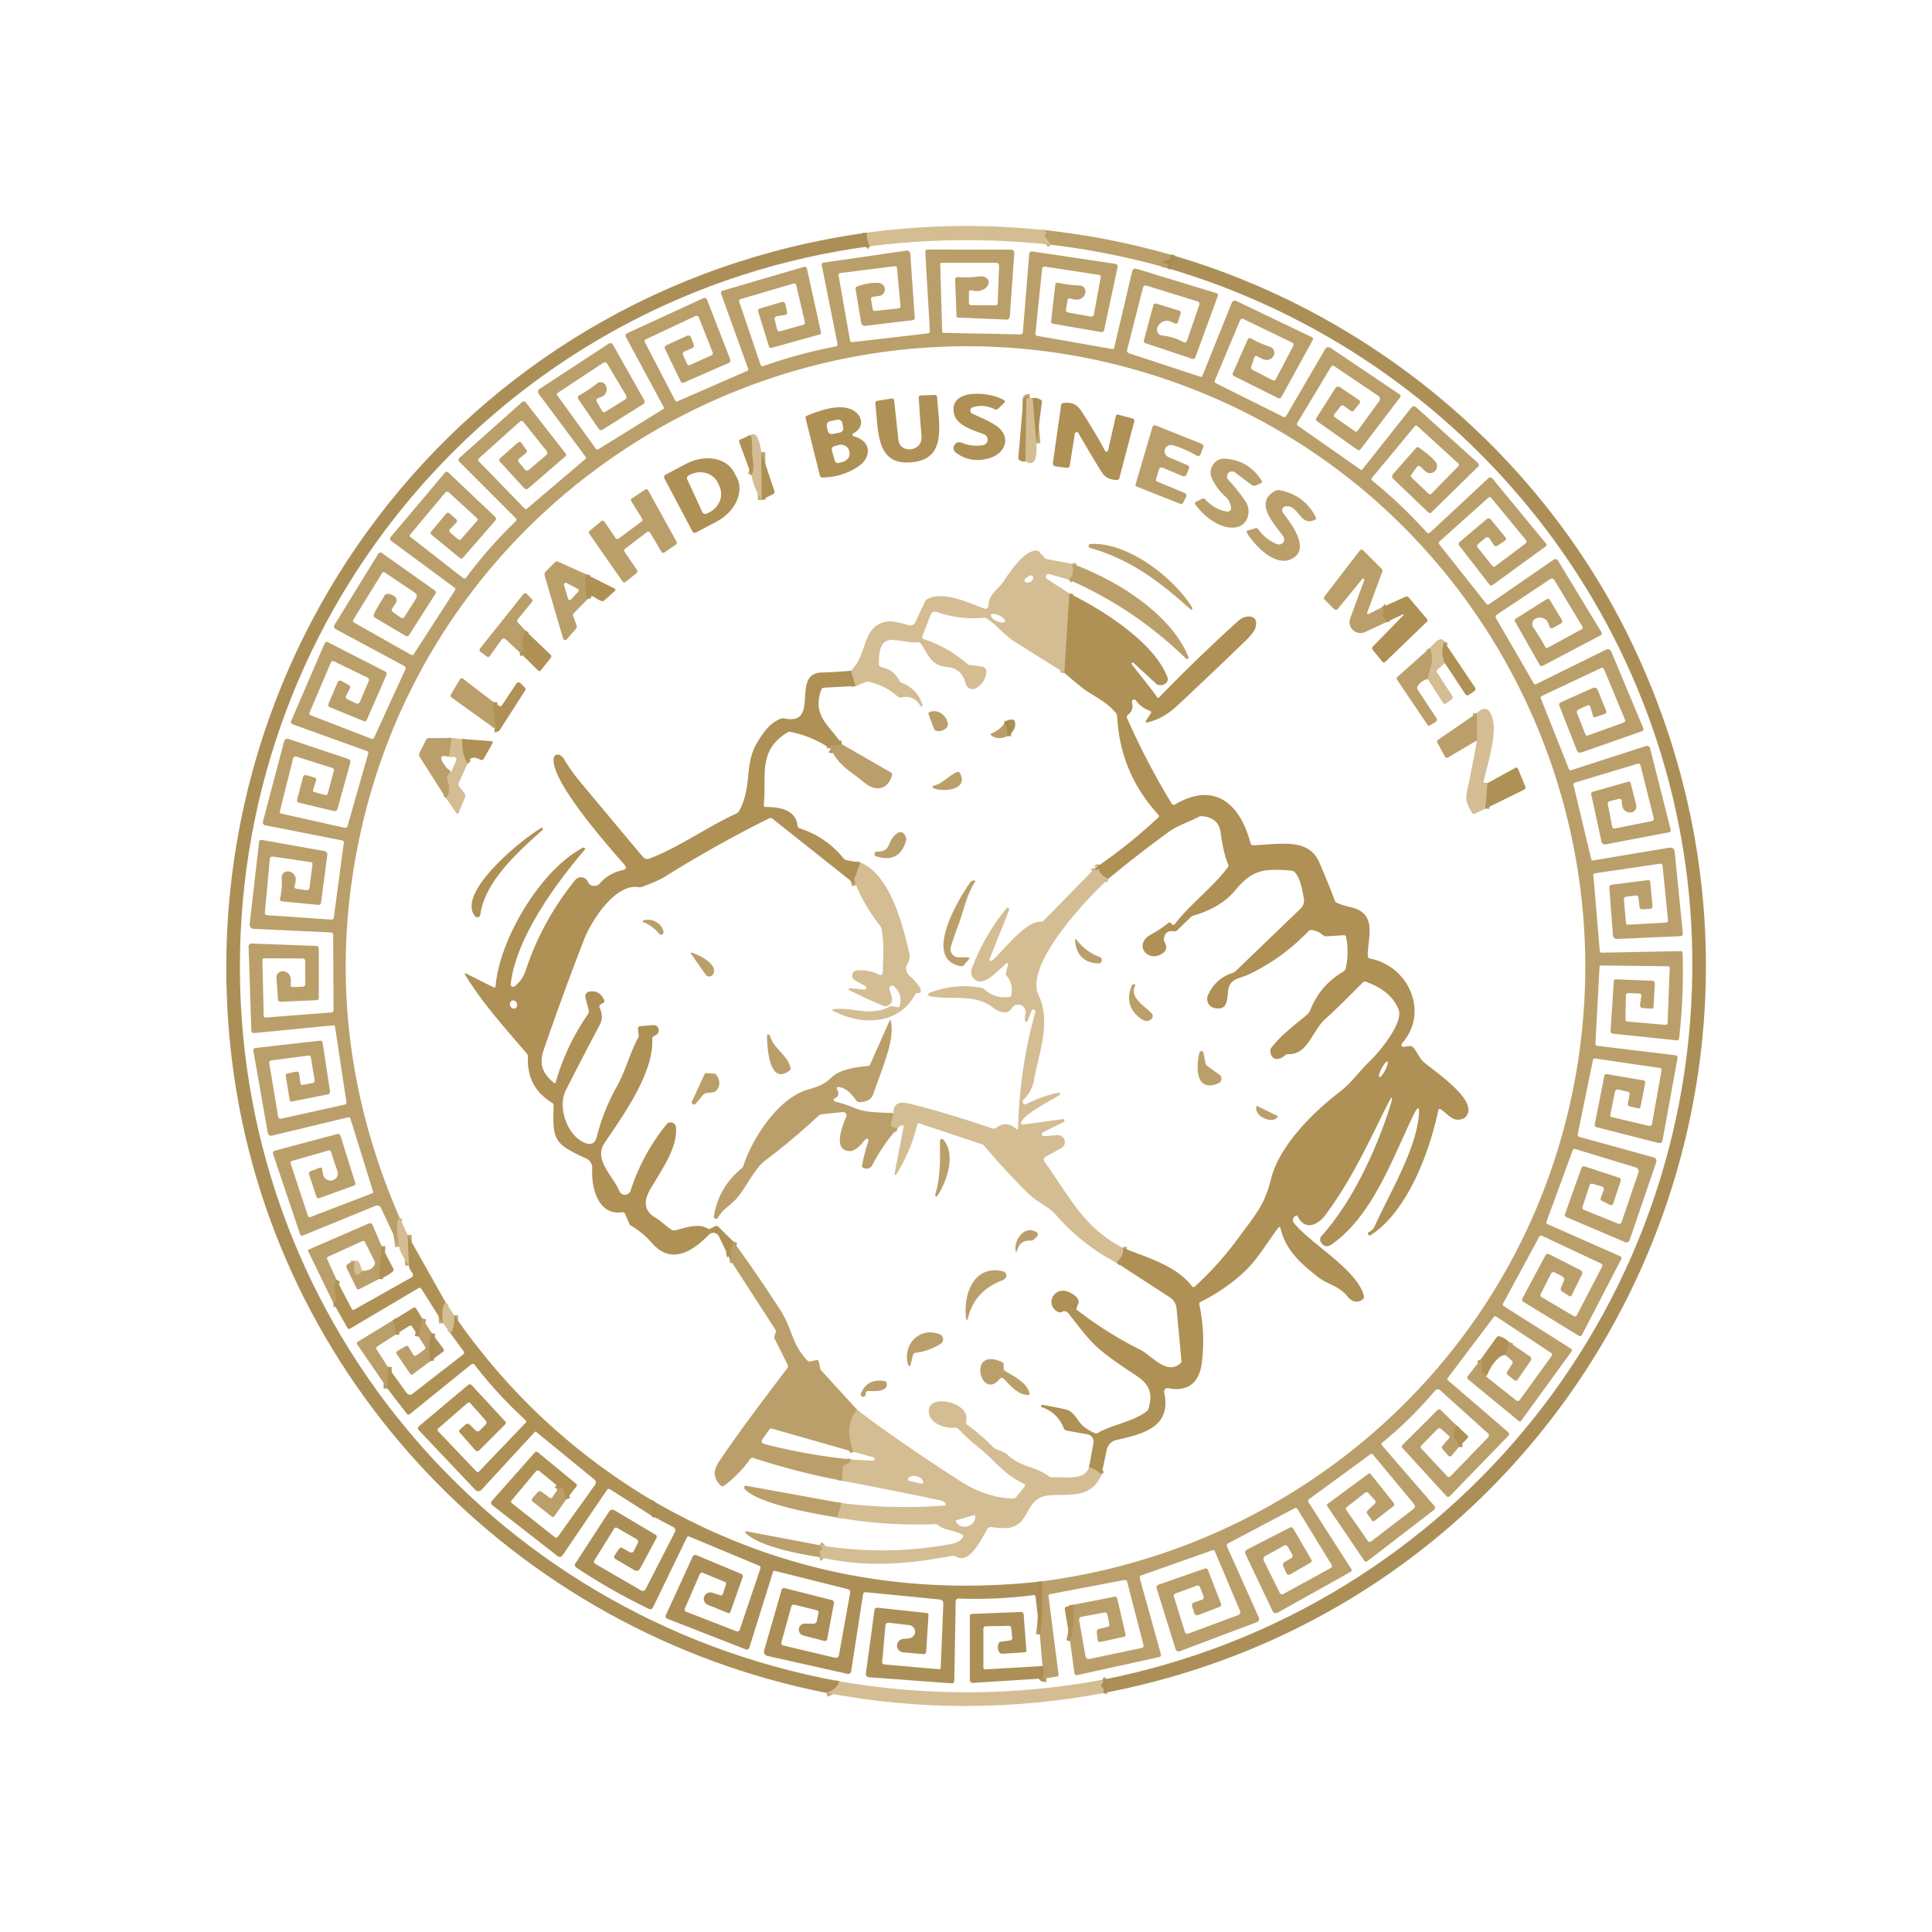 <svg xmlns="http://www.w3.org/2000/svg" viewBox="0.00 0.00 500.00 500.00"><g stroke-width="2.00" fill="none" stroke-linecap="butt"><path stroke="#c7ae7e" stroke-opacity="0.996" d="  M 270.49 59.57  Q 270.43 59.84 270.74 60.15  Q 270.94 60.35 270.74 60.56  L 270.43 60.86  A 0.20 0.20 0.0 0 0 270.41 61.12  L 272.02 63.35"></path><path stroke="#bfa574" stroke-opacity="0.984" d="  M 225.22 63.72  Q 224.37 63.03 224.29 60.22"></path><path stroke="#b2955e" stroke-opacity="0.980" d="  M 303.05 65.94  Q 303.04 66.61 302.61 67.08  Q 302.20 67.51 301.62 67.49  Q 301.16 67.47 301.19 68.05  Q 301.20 68.25 301.40 68.25  Q 301.62 68.25 301.84 68.26  Q 302.51 68.28 302.19 68.87  L 301.93 69.33"></path><path stroke="#bfa574" stroke-opacity="0.984" d="  M 217.25 435.13  Q 216.61 437.21 213.87 438.12"></path><path stroke="#bfa574" stroke-opacity="0.984" d="  M 285.52 438.18  Q 285.84 437.19 285.14 436.50  Q 284.78 436.16 285.13 435.81  Q 285.79 435.13 285.22 434.75"></path><path stroke="#b4975f" stroke-opacity="0.996" d="  M 383.22 351.80  Q 383.78 353.07 383.48 354.64  Q 383.38 355.16 383.84 355.43  L 384.74 355.97"></path><path stroke="#b4975f" stroke-opacity="0.996" d="  M 376.97 368.94  Q 376.16 370.12 376.33 371.97  Q 376.37 372.41 376.73 372.69  Q 377.54 373.32 377.53 374.50"></path><path stroke="#b4975f" stroke-opacity="0.996" d="  M 276.94 424.76  Q 278.12 420.31 277.63 415.34"></path><path stroke="#b2955e" stroke-opacity="0.980" d="  M 270.76 434.32  Q 269.54 434.34 269.78 433.76  Q 270.26 432.60 269.79 431.17"></path><path stroke="#b2955e" stroke-opacity="0.980" d="  M 269.11 423.02  Q 270.04 416.13 269.56 409.26"></path><path stroke="#c7ae7e" stroke-opacity="0.996" d="  M 103.39 315.08  Q 102.18 316.61 103.29 322.63"></path><path stroke="#b4975f" stroke-opacity="0.996" d="  M 390.61 347.39  L 389.57 350.65"></path><path stroke="#c2a774" d="  M 105.50 319.61  L 105.86 327.53"></path><path stroke="#c2a774" d="  M 115.31 337.04  Q 114.14 338.28 114.66 342.42"></path><path stroke="#ad8e54" stroke-opacity="0.984" d="  M 168.60 388.20  C 167.97 389.74 169.08 389.81 169.02 390.93  Q 168.99 391.57 168.44 392.14"></path><path stroke="#b4975f" stroke-opacity="0.996" d="  M 146.57 388.01  L 145.82 385.41  Q 145.67 384.90 145.14 384.99  Q 144.68 385.08 144.29 385.52"></path><path stroke="#b4975f" stroke-opacity="0.996" d="  M 100.26 359.35  L 100.38 353.75"></path><path stroke="#c2a774" d="  M 117.56 340.40  Q 117.68 343.81 116.58 345.05"></path><path stroke="#b4975f" stroke-opacity="0.996" d="  M 98.76 322.47  L 98.11 331.00"></path><path stroke="#c7ae7e" stroke-opacity="0.996" d="  M 91.83 326.39  Q 91.44 328.37 91.91 329.51  Q 92.15 330.07 92.70 329.81  Q 93.35 329.52 93.68 328.87"></path><path stroke="#b4975f" stroke-opacity="0.996" d="  M 87.10 331.20  C 85.84 333.71 87.39 334.97 86.93 336.66  Q 86.77 337.24 86.29 337.26"></path><path stroke="#b4975f" stroke-opacity="0.996" d="  M 109.28 341.24  L 108.34 345.94"></path><path stroke="#b4975f" stroke-opacity="0.996" d="  M 102.33 345.43  Q 102.44 342.87 101.59 341.77"></path><path stroke="#b2955e" stroke-opacity="0.980" d="  M 111.72 344.96  Q 110.74 348.34 111.37 352.26"></path><path stroke="#c2a774" d="  M 266.54 102.95  L 266.09 102.97  Q 265.64 103.00 265.63 103.44  L 265.41 119.40"></path><path stroke="#bfa574" stroke-opacity="0.984" d="  M 267.27 103.03  L 268.25 114.75"></path><path stroke="#c2a774" d="  M 197.05 117.02  L 197.13 129.37"></path><path stroke="#c2a774" d="  M 194.48 122.99  C 195.51 120.92 194.55 118.75 194.63 116.67  Q 194.70 114.67 194.34 112.61"></path><path stroke="#b4975f" stroke-opacity="0.996" d="  M 357.71 157.15  Q 358.37 157.67 357.88 158.87  Q 357.68 159.34 358.06 159.68  Q 358.64 160.20 358.78 161.01"></path><path stroke="#c7ae7e" stroke-opacity="0.996" d="  M 277.47 145.92  Q 278.28 148.69 276.57 150.00"></path><path stroke="#c2a774" d="  M 276.77 153.61  L 275.47 174.15"></path><path stroke="#c2a774" d="  M 221.41 177.53  L 220.17 173.61"></path><path stroke="#c2a774" d="  M 285.06 381.65  Q 283.59 380.07 281.84 379.76"></path><path stroke="#ad8e54" stroke-opacity="0.984" d="  M 278.70 338.03  Q 278.02 337.69 277.44 337.75  Q 277.07 337.79 277.28 338.09  Q 277.66 338.64 278.44 338.79"></path><path stroke="#c2a774" d="  M 288.96 326.80  Q 291.17 324.38 290.53 322.90"></path><path stroke="#c2a774" d="  M 286.84 227.44  Q 284.76 226.58 284.22 224.75  A 0.08 0.07 -43.6 0 0 284.08 224.75  Q 284.04 224.87 284.01 225.00  A 0.27 0.27 0.0 0 1 283.51 225.06  Q 283.44 224.91 283.39 224.67"></path><path stroke="#b4975f" stroke-opacity="0.996" d="  M 217.88 192.61  L 215.20 193.06  Q 214.91 193.11 215.04 193.38  Q 215.39 194.13 215.00 193.85"></path><path stroke="#c2a774" d="  M 222.73 223.26  Q 221.81 225.14 221.50 226.75  Q 220.72 227.08 221.51 229.02"></path><path stroke="#b4975f" stroke-opacity="0.996" d="  M 189.82 321.35  L 188.98 324.01  Q 188.83 324.46 189.08 324.87  Q 189.66 325.85 188.89 325.90"></path><path stroke="#c7ae7e" stroke-opacity="0.996" d="  M 212.01 402.98  Q 212.56 402.77 212.20 401.98  Q 212.02 401.60 212.32 401.30  L 212.60 401.03  Q 212.92 400.71 212.58 400.40  L 212.00 399.87"></path><path stroke="#c7ae7e" stroke-opacity="0.996" d="  M 216.62 392.73  L 217.72 388.98"></path><path stroke="#c7ae7e" stroke-opacity="0.996" d="  M 232.27 292.03  L 230.98 291.68  A 0.63 0.62 14.6 0 1 230.53 290.93  L 231.23 288.15"></path><path stroke="#c7ae7e" stroke-opacity="0.996" d="  M 221.83 364.85  Q 218.33 368.86 220.90 375.75"></path><path stroke="#c7ae7e" stroke-opacity="0.996" d="  M 220.31 377.72  Q 219.97 378.68 218.71 379.10  Q 218.19 379.27 218.15 379.83  L 217.92 383.21"></path><path stroke="#b4975f" stroke-opacity="0.996" d="  M 151.79 148.67  Q 151.11 151.92 152.08 155.06"></path><path stroke="#b4975f" stroke-opacity="0.996" d="  M 135.94 163.17  Q 134.92 165.04 135.43 168.01  Q 135.54 168.63 134.47 168.80"></path><path stroke="#c2a774" d="  M 373.73 166.04  Q 372.81 168.83 373.92 171.61"></path><path stroke="#c7ae7e" stroke-opacity="0.996" d="  M 369.48 175.70  C 369.91 172.91 371.46 170.85 369.99 167.75"></path><path stroke="#b4975f" stroke-opacity="0.996" d="  M 127.72 181.70  Q 127.64 185.06 128.42 188.27  Q 128.49 188.56 128.01 188.52"></path><path stroke="#c2a774" d="  M 384.98 202.66  L 384.43 209.28"></path><path stroke="#c7ae7e" stroke-opacity="0.996" d="  M 382.24 191.62  L 382.18 184.57"></path><path stroke="#c7ae7e" stroke-opacity="0.996" d="  M 116.87 191.01  L 116.25 195.83"></path><path stroke="#c7ae7e" stroke-opacity="0.996" d="  M 116.69 199.92  Q 115.34 200.63 115.81 201.94  Q 116.87 204.82 115.44 206.58"></path><path stroke="#c2a774" d="  M 119.64 191.25  Q 119.49 195.08 121.01 197.63"></path><path stroke="#b2955e" stroke-opacity="0.980" d="  M 260.68 190.52  Q 260.72 187.69 259.81 187.40"></path></g><path fill="#d4bd93" d="  M 270.49 59.57  Q 270.43 59.84 270.74 60.15  Q 270.94 60.35 270.74 60.56  L 270.43 60.86  A 0.20 0.20 0.0 0 0 270.41 61.12  L 272.02 63.35  Q 248.53 60.79 225.22 63.72  Q 224.37 63.03 224.29 60.22  Q 247.31 57.11 270.49 59.57  Z"></path><path fill="#ba9e69" fill-opacity="0.992" d="  M 270.49 59.57  Q 287.02 61.36 303.05 65.94  Q 303.04 66.61 302.61 67.08  Q 302.20 67.51 301.62 67.49  Q 301.16 67.47 301.19 68.05  Q 301.20 68.25 301.40 68.25  Q 301.62 68.25 301.84 68.26  Q 302.51 68.28 302.19 68.87  L 301.93 69.33  Q 287.12 65.15 272.02 63.35  L 270.41 61.12  A 0.20 0.20 0.0 0 1 270.43 60.86  L 270.74 60.56  Q 270.94 60.35 270.74 60.15  Q 270.43 59.84 270.49 59.57  Z"></path><path fill="#aa8c53" fill-opacity="0.969" d="  M 224.29 60.22  Q 224.37 63.03 225.22 63.72  C 133.24 75.91 64.17 153.33 62.13 246.00  C 60.07 339.10 126.18 418.50 217.25 435.13  Q 216.61 437.21 213.87 438.12  C 133.33 422.25 70.32 356.82 60.08 274.82  C 47.04 170.27 119.13 74.77 224.29 60.22  Z"></path><path fill="#ba9e69" fill-opacity="0.992" d="  M 383.22 351.80  Q 383.78 353.07 383.48 354.64  Q 383.38 355.16 383.84 355.43  L 384.74 355.97  Q 384.42 355.08 384.51 356.03  Q 384.52 356.19 384.64 356.28  L 392.39 362.41  A 0.66 0.66 0.0 0 0 393.34 362.28  L 401.58 350.88  A 0.52 0.52 0.0 0 0 401.44 350.14  L 387.22 340.73  Q 386.86 340.48 386.60 340.83  L 374.68 356.62  Q 374.42 356.97 374.75 357.25  L 390.32 370.64  A 0.65 0.64 42.3 0 1 390.37 371.58  L 375.27 387.14  Q 374.76 387.67 374.26 387.12  L 362.96 374.75  A 0.59 0.58 -43.9 0 1 362.98 373.94  L 372.05 364.90  A 0.57 0.57 0.0 0 1 372.85 364.90  L 376.97 368.94  Q 376.16 370.12 376.33 371.97  Q 376.37 372.41 376.73 372.69  Q 377.54 373.32 377.53 374.50  L 375.70 376.71  A 0.58 0.58 0.0 0 1 374.81 376.72  L 373.35 375.06  A 0.73 0.71 45.7 0 1 373.35 374.10  L 374.93 372.33  Q 375.32 371.90 374.89 371.51  L 373.01 369.85  Q 372.49 369.38 371.99 369.88  L 367.86 374.09  Q 367.47 374.49 367.85 374.89  L 374.53 382.05  A 0.60 0.59 45.3 0 0 375.39 382.06  L 385.14 371.97  A 0.70 0.69 -47.0 0 0 385.11 370.97  L 372.70 359.79  A 0.91 0.90 -48.7 0 0 371.40 359.88  Q 365.20 367.24 357.75 373.34  Q 357.32 373.68 357.68 374.09  L 371.14 389.64  Q 371.70 390.30 371.02 390.83  L 353.97 403.96  Q 353.41 404.39 353.01 403.81  L 343.55 389.88  Q 343.25 389.44 343.68 389.13  L 354.06 381.46  Q 354.48 381.16 354.80 381.56  L 360.71 388.98  A 0.59 0.58 -38.5 0 1 360.61 389.81  L 355.84 393.51  Q 355.32 393.91 354.95 393.37  L 353.87 391.80  Q 353.52 391.31 353.96 390.89  L 355.74 389.22  Q 356.25 388.74 355.78 388.21  L 354.17 386.44  Q 353.74 385.97 353.23 386.36  L 348.48 390.08  A 0.47 0.46 -36.9 0 0 348.38 390.72  L 353.94 398.69  Q 354.35 399.29 354.93 398.85  L 365.73 390.58  Q 366.55 389.96 365.89 389.17  L 355.27 376.40  Q 355.02 376.10 354.70 376.34  L 338.79 387.97  A 0.60 0.59 55.8 0 0 338.64 388.78  L 349.75 406.12  A 0.47 0.46 -30.8 0 1 349.58 406.77  L 330.78 417.29  Q 329.78 417.85 329.28 416.82  L 322.33 402.19  A 0.88 0.88 0.0 0 1 322.72 401.03  L 333.83 395.33  A 0.65 0.65 0.0 0 1 334.68 395.58  L 339.37 403.62  Q 339.66 404.13 339.16 404.42  L 333.94 407.43  Q 333.22 407.85 332.89 407.09  L 332.10 405.27  Q 331.82 404.63 332.42 404.28  L 334.22 403.21  A 0.66 0.65 59.6 0 0 334.45 402.31  L 333.22 400.22  A 0.64 0.63 -29.5 0 0 332.37 399.99  L 327.47 402.69  A 0.95 0.94 -27.9 0 0 327.08 403.93  L 331.20 412.23  A 0.67 0.67 0.0 0 0 332.12 412.52  L 344.41 405.80  A 0.58 0.57 59.8 0 0 344.62 404.99  L 335.78 390.52  A 0.54 0.54 0.0 0 0 335.07 390.32  L 317.78 399.45  A 0.57 0.57 0.0 0 0 317.53 400.19  L 325.78 418.61  A 0.90 0.90 0.0 0 1 325.28 419.81  L 305.32 427.34  A 0.82 0.82 0.0 0 1 304.25 426.82  L 299.35 411.08  Q 299.13 410.36 299.84 410.11  L 311.83 405.93  A 0.62 0.61 -20.0 0 1 312.60 406.28  L 316.01 415.07  A 0.59 0.59 0.0 0 1 315.67 415.83  L 310.11 417.99  A 0.78 0.78 0.0 0 1 309.08 417.50  L 308.49 415.60  A 0.68 0.67 -18.7 0 1 308.91 414.76  L 311.09 413.99  A 0.67 0.66 69.4 0 0 311.48 413.12  L 310.58 410.79  A 0.70 0.69 69.1 0 0 309.69 410.39  L 304.15 412.42  A 0.60 0.58 -19.1 0 0 303.79 413.14  L 306.65 422.35  A 0.69 0.68 -18.7 0 0 307.54 422.78  L 320.44 417.98  A 0.83 0.82 68.3 0 0 320.91 416.88  L 314.37 401.40  A 0.40 0.40 0.0 0 0 313.87 401.18  L 295.35 407.72  A 0.59 0.59 0.0 0 0 294.97 408.43  L 300.43 428.07  Q 300.61 428.71 299.97 428.85  L 278.87 433.50  Q 278.15 433.66 278.05 432.93  L 276.94 424.76  Q 278.12 420.31 277.63 415.34  L 288.41 413.23  A 0.63 0.62 77.6 0 1 289.14 413.70  L 291.29 422.94  Q 291.42 423.48 290.87 423.60  L 284.90 424.92  Q 284.15 425.08 284.07 424.33  L 283.84 422.39  A 0.75 0.75 0.0 0 1 284.40 421.57  L 286.65 421.02  Q 287.20 420.89 287.09 420.34  L 286.59 417.84  A 0.65 0.65 0.0 0 0 285.82 417.32  L 279.93 418.42  Q 279.16 418.57 279.29 419.34  L 280.90 428.50  Q 281.08 429.52 282.09 429.31  L 295.50 426.48  A 0.58 0.58 0.0 0 0 295.94 425.76  L 291.69 409.29  A 0.55 0.55 0.0 0 0 291.05 408.89  L 271.72 412.57  Q 271.30 412.65 271.35 413.08  L 273.94 433.29  Q 274.01 433.81 273.49 433.89  L 270.76 434.32  Q 269.54 434.34 269.78 433.76  Q 270.26 432.60 269.79 431.17  L 269.11 423.02  Q 270.04 416.13 269.56 409.26  C 331.72 401.21 384.31 358.19 402.99 298.04  C 428.10 217.20 386.35 130.12 307.09 100.08  C 215.69 65.45 114.79 120.05 93.48 214.74  Q 81.99 265.79 103.39 315.08  Q 102.18 316.61 103.29 322.63  L 98.58 312.57  A 1.05 1.05 0.0 0 0 97.23 312.05  L 78.44 319.73  Q 77.85 319.97 77.64 319.36  L 70.69 298.71  Q 70.45 297.98 71.19 297.78  L 87.22 293.50  Q 87.92 293.31 88.14 294.00  L 91.94 306.16  A 0.55 0.54 71.0 0 1 91.61 306.84  L 82.75 310.03  Q 82.07 310.27 81.85 309.58  L 80.02 304.03  Q 79.79 303.33 80.48 303.07  L 82.72 302.22  Q 83.31 302.00 83.39 302.62  Q 83.59 304.04 83.77 304.42  A 1.94 1.85 24.5 0 0 87.34 303.18  L 85.67 298.13  Q 85.50 297.61 84.98 297.76  L 75.63 300.44  Q 75.05 300.60 75.24 301.18  L 79.68 314.62  Q 79.86 315.14 80.37 314.95  L 96.33 308.83  Q 96.65 308.71 96.55 308.38  L 90.67 289.45  Q 90.55 289.05 90.14 289.15  L 70.37 293.91  A 0.87 0.87 0.0 0 1 69.31 293.22  L 65.57 271.93  Q 65.46 271.29 66.10 271.22  L 82.83 269.32  A 0.60 0.59 82.0 0 1 83.49 269.82  L 85.41 282.39  A 0.75 0.75 0.0 0 1 84.82 283.23  L 75.60 285.05  Q 75.04 285.16 74.95 284.60  L 73.96 278.43  A 0.54 0.54 0.0 0 1 74.38 277.81  L 76.64 277.34  A 0.65 0.65 0.0 0 1 77.42 277.88  L 77.75 280.32  Q 77.83 280.88 78.38 280.77  L 80.94 280.27  A 0.60 0.60 0.0 0 0 81.42 279.58  L 80.45 273.60  A 0.53 0.52 80.9 0 0 79.86 273.17  L 70.17 274.45  A 0.59 0.58 81.7 0 0 69.68 275.12  L 71.98 289.00  A 0.64 0.64 0.0 0 0 72.75 289.52  L 89.24 285.86  Q 89.73 285.75 89.66 285.25  L 86.70 265.72  Q 86.64 265.32 86.23 265.36  L 65.83 267.35  Q 65.07 267.42 65.04 266.66  L 64.33 244.93  A 0.73 0.72 0.0 0 1 65.09 244.18  L 81.79 244.80  Q 82.50 244.82 82.50 245.54  L 82.50 258.29  A 0.55 0.55 0.0 0 1 81.97 258.84  L 72.71 259.25  Q 71.95 259.29 71.91 258.52  Q 71.79 255.97 71.54 253.16  A 1.96 1.74 42.7 0 1 75.25 253.24  Q 75.30 253.74 75.23 255.01  A 0.42 0.42 0.0 0 0 75.67 255.45  L 78.34 255.36  A 0.69 0.68 -1.7 0 0 79.00 254.67  L 78.99 248.68  A 0.63 0.62 90.0 0 0 78.37 248.05  L 68.45 248.02  Q 67.91 248.02 67.92 248.56  L 68.24 262.81  Q 68.25 263.37 68.82 263.33  L 85.80 262.02  Q 86.32 261.97 86.32 261.45  L 86.22 241.91  Q 86.21 241.34 85.65 241.32  L 65.79 240.39  Q 64.49 240.33 64.63 239.03  L 67.04 217.92  Q 67.12 217.25 67.78 217.37  L 83.99 220.26  A 0.88 0.88 0.0 0 1 84.71 221.24  L 83.09 233.62  A 0.65 0.65 0.0 0 1 82.37 234.19  L 72.95 233.26  A 0.55 0.54 9.6 0 1 72.47 232.59  Q 73.08 229.99 72.90 227.19  A 1.93 1.70 44.5 0 1 76.53 227.38  Q 76.58 228.05 76.25 229.23  Q 76.06 229.90 76.75 230.00  L 79.34 230.38  A 0.67 0.67 0.0 0 0 80.09 229.81  L 80.87 223.69  A 0.50 0.50 0.0 0 0 80.44 223.12  L 70.64 221.68  A 0.71 0.70 7.0 0 0 69.83 222.30  L 68.55 236.15  Q 68.49 236.81 69.15 236.85  L 85.71 237.99  A 0.64 0.64 0.0 0 0 86.39 237.44  L 88.98 218.16  Q 89.06 217.60 88.50 217.49  L 68.63 213.58  A 0.77 0.77 0.0 0 1 68.04 212.64  L 73.54 191.82  A 0.86 0.85 16.6 0 1 74.64 191.23  L 90.16 196.43  A 0.77 0.77 0.0 0 1 90.66 197.36  L 87.35 209.34  A 0.79 0.79 0.0 0 1 86.40 209.90  L 77.34 207.72  A 0.62 0.62 0.0 0 1 76.89 206.96  L 78.41 201.17  Q 78.60 200.43 79.33 200.64  L 81.33 201.21  Q 82.00 201.41 81.78 202.08  L 81.04 204.36  Q 80.87 204.87 81.39 205.01  L 84.17 205.75  A 0.52 0.52 0.0 0 0 84.81 205.39  L 86.40 199.48  A 0.61 0.60 16.7 0 0 86.00 198.75  L 76.68 195.80  A 0.65 0.64 15.3 0 0 75.86 196.26  L 72.45 209.86  Q 72.30 210.45 72.90 210.59  L 89.20 214.23  A 0.63 0.62 14.2 0 0 89.94 213.79  L 95.28 195.08  Q 95.43 194.54 94.90 194.35  L 75.72 187.44  A 0.65 0.64 -68.5 0 1 75.35 186.58  L 84.01 166.53  Q 84.28 165.90 84.88 166.21  L 99.72 173.80  A 0.65 0.64 25.5 0 1 100.02 174.63  L 94.92 186.33  Q 94.70 186.85 94.18 186.64  L 85.35 183.02  A 0.66 0.65 23.3 0 1 85.00 182.15  L 87.39 176.54  A 0.68 0.68 0.0 0 1 88.34 176.21  L 90.28 177.30  A 0.66 0.66 0.0 0 1 90.55 178.17  L 89.57 180.11  A 0.61 0.61 0.0 0 0 89.85 180.94  L 92.14 182.04  A 0.72 0.72 0.0 0 0 93.11 181.68  L 95.42 176.28  Q 95.69 175.64 95.06 175.34  L 86.50 171.18  Q 85.88 170.88 85.61 171.51  L 80.16 184.30  Q 79.89 184.91 80.52 185.16  L 96.10 191.18  Q 96.59 191.37 96.82 190.89  L 104.95 173.14  A 0.56 0.56 0.0 0 0 104.71 172.41  L 86.83 162.79  A 0.74 0.74 0.0 0 1 86.55 161.75  L 97.86 143.37  Q 98.27 142.72 98.89 143.16  L 112.48 152.78  A 0.69 0.69 0.0 0 1 112.66 153.71  L 105.82 164.43  A 0.58 0.56 31.2 0 1 105.05 164.61  L 97.06 159.87  A 0.74 0.73 28.0 0 1 96.77 158.94  C 97.50 157.30 98.57 155.84 99.40 154.29  Q 99.99 153.21 101.69 154.08  Q 103.24 154.87 102.27 156.33  L 101.49 157.49  A 0.65 0.64 34.2 0 0 101.66 158.37  L 103.67 159.80  Q 104.30 160.24 104.71 159.59  L 107.62 155.00  Q 108.26 154.00 107.28 153.33  L 99.60 148.17  Q 99.16 147.88 98.88 148.33  L 91.47 160.34  Q 91.15 160.86 91.69 161.16  L 106.39 169.46  Q 106.82 169.70 107.10 169.28  L 117.75 152.77  Q 118.02 152.37 117.63 152.08  L 101.28 140.00  Q 100.64 139.54 101.15 138.94  L 115.08 122.41  Q 115.57 121.83 116.11 122.35  L 128.17 133.78  A 0.66 0.65 42.1 0 1 128.22 134.68  L 119.79 144.36  A 0.56 0.56 0.0 0 1 119.01 144.42  L 111.65 138.37  A 0.56 0.55 -50.5 0 1 111.58 137.59  L 115.44 132.94  A 0.65 0.65 0.0 0 1 116.37 132.87  L 117.99 134.32  Q 118.53 134.81 118.02 135.33  L 116.44 136.97  A 0.58 0.57 42.6 0 0 116.48 137.80  L 118.46 139.50  Q 118.96 139.93 119.40 139.44  L 123.48 134.79  Q 123.80 134.43 123.45 134.11  L 116.21 127.47  Q 115.67 126.97 115.20 127.53  L 106.15 138.34  A 0.44 0.43 39.1 0 0 106.22 138.96  L 119.78 149.54  Q 120.30 149.94 120.70 149.41  Q 126.45 141.65 133.43 134.96  Q 133.89 134.52 133.44 134.07  L 118.87 119.49  A 0.68 0.67 -43.3 0 1 118.90 118.50  L 135.16 104.02  A 0.60 0.59 -39.6 0 1 136.03 104.10  L 146.39 117.37  A 0.53 0.53 0.0 0 1 146.32 118.10  L 136.70 126.42  A 0.75 0.74 48.4 0 1 135.67 126.35  L 129.40 119.51  Q 128.96 119.03 129.44 118.60  L 133.91 114.63  Q 134.54 114.06 135.03 114.75  L 136.25 116.45  A 0.59 0.57 -37.6 0 1 136.14 117.24  L 134.42 118.64  Q 133.85 119.10 134.32 119.67  L 135.89 121.55  A 0.66 0.66 0.0 0 0 136.83 121.63  L 141.37 117.78  A 0.76 0.76 0.0 0 0 141.47 116.72  L 135.46 109.20  A 0.65 0.64 49.5 0 0 134.53 109.12  L 123.98 118.58  Q 123.53 118.98 123.95 119.42  L 135.74 131.57  A 0.50 0.50 0.0 0 0 136.42 131.60  L 151.51 118.79  Q 151.80 118.54 151.57 118.23  L 139.42 101.93  A 0.89 0.89 0.0 0 1 139.64 100.65  L 157.54 88.94  A 0.76 0.76 0.0 0 1 158.62 89.20  L 166.70 103.51  A 0.83 0.83 0.0 0 1 166.42 104.62  L 155.92 111.21  A 0.71 0.70 -33.0 0 1 154.96 111.01  L 149.66 103.28  A 0.68 0.67 -31.5 0 1 149.90 102.31  Q 152.18 101.07 154.48 99.27  A 1.90 1.62 -84.1 0 1 156.48 102.17  Q 156.06 102.65 154.77 103.04  A 0.61 0.60 66.5 0 0 154.43 103.92  L 155.85 106.40  Q 156.14 106.90 156.64 106.59  L 161.70 103.45  A 0.88 0.87 58.9 0 0 161.99 102.25  L 157.13 94.12  A 0.71 0.70 57.8 0 0 156.14 93.89  L 144.29 101.70  A 0.39 0.39 0.0 0 0 144.18 102.26  L 154.25 116.18  A 0.42 0.42 0.0 0 0 154.81 116.29  L 171.60 105.89  Q 171.93 105.68 171.75 105.33  L 161.96 87.17  A 0.67 0.65 -26.7 0 1 162.27 86.26  L 182.02 77.17  A 0.73 0.71 67.0 0 1 182.99 77.57  L 188.99 93.05  A 0.68 0.68 0.0 0 1 188.63 93.92  L 176.94 99.03  A 0.60 0.58 65.2 0 1 176.18 98.74  L 172.08 90.27  A 0.67 0.66 64.8 0 1 172.39 89.38  L 177.72 86.94  Q 178.55 86.56 178.87 87.41  L 179.53 89.17  Q 179.78 89.81 179.14 90.09  L 177.10 90.98  A 0.65 0.65 0.0 0 0 176.77 91.85  L 177.82 94.19  A 0.56 0.56 0.0 0 0 178.56 94.47  L 184.11 91.97  Q 184.65 91.73 184.43 91.19  L 180.88 82.19  A 0.71 0.71 0.0 0 0 179.91 81.81  L 167.15 87.82  Q 166.64 88.06 166.90 88.56  L 174.73 103.65  A 0.46 0.46 0.0 0 0 175.32 103.86  L 193.31 96.02  Q 193.76 95.82 193.59 95.36  L 186.66 76.11  Q 186.40 75.41 187.12 75.20  L 208.00 69.08  Q 208.69 68.88 208.85 69.59  L 212.46 85.97  A 0.51 0.51 0.0 0 1 212.10 86.57  L 199.69 90.02  A 0.56 0.56 0.0 0 1 199.00 89.64  L 196.22 80.66  A 0.66 0.66 0.0 0 1 196.67 79.83  L 202.27 78.19  Q 203.08 77.95 203.26 78.78  L 203.71 80.88  A 0.51 0.50 -10.6 0 1 203.29 81.49  L 201.08 81.83  A 0.73 0.72 78.5 0 0 200.49 82.73  L 201.13 85.26  Q 201.29 85.90 201.92 85.72  L 207.91 84.06  A 0.57 0.56 75.3 0 0 208.30 83.39  L 206.10 73.93  Q 205.93 73.21 205.23 73.42  L 191.73 77.39  Q 191.13 77.57 191.33 78.17  L 196.81 94.33  Q 197.01 94.94 197.61 94.72  Q 206.75 91.49 216.28 89.66  Q 216.86 89.55 216.74 88.97  L 212.68 68.68  Q 212.56 68.05 213.19 67.96  L 234.57 64.86  A 0.88 0.88 0.0 0 1 235.58 65.67  L 236.74 82.26  A 0.55 0.55 0.0 0 1 236.25 82.85  L 223.95 84.33  A 0.98 0.97 -8.0 0 1 222.87 83.52  L 221.42 74.80  Q 221.34 74.31 221.81 74.14  Q 225.06 72.96 227.52 73.24  A 1.68 1.68 0.0 0 1 227.58 76.57  L 225.97 76.81  Q 225.33 76.91 225.44 77.55  L 225.85 80.03  A 0.55 0.54 82.0 0 0 226.44 80.48  L 232.55 79.81  A 0.56 0.56 0.0 0 0 233.05 79.20  L 232.14 69.42  A 0.59 0.58 -6.7 0 0 231.48 68.90  L 217.47 70.66  A 0.53 0.53 0.0 0 0 217.02 71.27  L 219.98 88.11  A 0.54 0.53 81.5 0 0 220.57 88.55  L 240.10 86.29  A 0.63 0.62 -4.9 0 0 240.65 85.64  L 239.46 65.21  A 0.59 0.58 -1.8 0 1 240.05 64.59  L 261.46 64.60  Q 262.57 64.60 262.49 65.71  L 261.33 81.96  A 0.82 0.82 0.0 0 1 260.47 82.72  L 247.98 82.18  Q 247.56 82.16 247.54 81.73  L 247.19 72.35  A 0.62 0.62 0.0 0 1 247.87 71.71  Q 250.48 71.94 253.35 71.54  A 2.61 1.84 -17.2 0 1 253.29 75.32  Q 252.67 75.40 251.43 75.14  Q 250.75 75.00 250.75 75.69  L 250.75 78.25  Q 250.75 79.00 251.50 79.00  L 257.59 79.00  Q 258.17 79.00 258.20 78.41  L 258.56 68.92  Q 258.60 68.00 257.67 68.00  L 243.79 68.00  Q 243.32 68.00 243.34 68.46  L 243.82 85.73  A 0.42 0.42 0.0 0 0 244.23 86.14  L 264.06 86.54  Q 264.67 86.55 264.72 85.94  L 266.36 65.70  A 0.70 0.69 6.6 0 1 267.16 65.07  L 288.65 68.28  A 0.71 0.70 -79.9 0 1 289.23 69.12  L 285.74 85.47  A 0.61 0.60 10.8 0 1 285.04 85.94  L 272.44 83.77  A 0.53 0.52 -82.0 0 1 272.01 83.19  L 273.12 73.66  A 0.58 0.58 0.0 0 1 273.82 73.17  Q 276.44 73.77 279.34 73.89  A 1.96 1.70 -42.0 0 1 278.89 77.53  Q 278.20 77.58 277.02 77.25  Q 276.38 77.06 276.27 77.72  L 275.88 80.03  Q 275.76 80.75 276.48 80.88  L 282.35 81.94  A 0.64 0.64 0.0 0 0 283.09 81.43  L 284.85 71.86  Q 284.97 71.21 284.32 71.12  L 270.42 69.00  A 0.64 0.63 6.8 0 0 269.69 69.57  L 267.97 86.34  Q 267.92 86.82 268.40 86.91  L 287.80 90.32  Q 288.25 90.40 288.36 89.95  L 293.01 70.19  A 0.88 0.88 0.0 0 1 294.12 69.56  L 314.69 75.83  Q 315.38 76.04 315.13 76.72  L 309.34 92.52  A 0.60 0.59 -70.6 0 1 308.60 92.88  L 296.40 88.80  A 0.58 0.57 17.4 0 1 296.03 88.11  L 298.49 78.99  A 0.60 0.60 0.0 0 1 299.24 78.57  L 305.17 80.40  A 0.57 0.56 17.3 0 1 305.55 81.11  L 304.88 83.27  Q 304.66 83.99 303.99 83.66  Q 302.67 83.04 302.17 83.02  A 2.24 1.76 -33.7 0 0 300.92 86.85  Q 303.83 87.18 306.26 88.54  A 0.66 0.65 23.8 0 0 307.20 88.18  L 310.38 78.89  A 0.70 0.69 -72.1 0 0 309.93 78.00  L 296.69 73.92  A 0.68 0.68 0.0 0 0 295.82 74.40  L 291.69 90.56  A 0.73 0.72 16.0 0 0 292.17 91.42  L 310.67 97.50  Q 311.04 97.62 311.18 97.27  L 318.78 78.35  A 0.88 0.88 0.0 0 1 319.97 77.89  L 339.47 87.24  Q 340.00 87.49 339.72 88.01  L 331.62 102.78  A 0.63 0.63 0.0 0 1 330.79 103.04  L 319.35 97.32  Q 318.84 97.06 319.07 96.54  L 322.87 87.93  Q 323.18 87.24 323.83 87.62  Q 325.99 88.87 328.57 89.70  A 1.87 1.74 -27.8 0 1 327.38 93.11  Q 326.64 92.95 325.35 92.18  A 0.49 0.49 0.0 0 0 324.64 92.44  L 323.82 94.90  Q 323.65 95.44 324.15 95.70  L 329.36 98.39  Q 329.88 98.66 330.16 98.14  L 334.65 89.62  Q 335.01 88.94 334.31 88.60  L 321.78 82.56  A 0.62 0.62 0.0 0 0 320.94 82.88  L 314.39 98.50  Q 314.20 98.94 314.64 99.16  L 332.17 107.90  A 0.51 0.50 28.7 0 0 332.83 107.71  L 342.96 90.33  A 0.97 0.97 0.0 0 1 344.34 90.02  L 362.18 102.04  Q 362.69 102.38 362.32 102.87  L 352.08 116.31  A 0.54 0.54 0.0 0 1 351.33 116.42  L 340.88 109.03  Q 340.36 108.66 340.71 108.12  L 345.61 100.43  A 0.83 0.83 0.0 0 1 346.77 100.19  L 351.66 103.50  Q 352.25 103.91 351.80 104.46  L 350.38 106.22  Q 350.04 106.65 349.59 106.33  L 347.77 105.02  A 0.62 0.61 -53.1 0 0 346.92 105.15  L 345.32 107.23  A 0.52 0.51 36.2 0 0 345.44 107.96  L 350.60 111.58  Q 351.05 111.90 351.37 111.46  L 356.93 103.84  A 1.00 0.99 35.1 0 0 356.68 102.43  L 345.29 94.75  A 0.57 0.57 0.0 0 0 344.48 94.93  L 335.70 109.52  A 0.46 0.45 -57.4 0 0 335.83 110.13  L 352.10 121.53  A 0.37 0.37 0.0 0 0 352.60 121.46  L 365.28 105.45  A 0.81 0.81 0.0 0 1 366.45 105.35  L 382.48 119.81  Q 383.01 120.30 382.50 120.80  L 370.43 132.63  A 0.54 0.54 0.0 0 1 369.67 132.63  L 360.55 123.91  A 0.86 0.86 0.0 0 1 360.50 122.72  L 366.46 115.94  Q 366.79 115.56 367.21 115.84  Q 370.07 117.78 371.52 119.54  A 1.80 1.80 0.0 0 1 368.89 121.98  L 367.62 120.76  A 0.62 0.61 39.8 0 0 366.70 120.84  L 365.28 122.78  Q 364.95 123.24 365.36 123.63  L 369.71 127.76  A 0.54 0.54 0.0 0 0 370.47 127.75  L 377.40 120.68  A 0.54 0.53 43.9 0 0 377.38 119.91  L 366.87 110.32  Q 366.45 109.94 366.08 110.38  L 355.09 123.64  Q 354.74 124.06 355.17 124.41  Q 362.73 130.55 369.25 137.80  A 0.59 0.59 0.0 0 0 370.09 137.83  L 385.15 123.79  A 0.76 0.76 0.0 0 1 386.26 123.86  L 400.09 140.64  A 0.55 0.55 0.0 0 1 399.99 141.44  L 386.25 151.43  A 0.54 0.53 -37.0 0 1 385.50 151.33  L 377.64 141.19  A 0.65 0.65 0.0 0 1 377.73 140.29  L 384.71 134.37  A 0.82 0.81 50.1 0 1 385.87 134.48  L 389.61 139.08  Q 390.01 139.57 389.48 139.93  L 387.59 141.20  Q 387.00 141.60 386.60 141.01  L 385.47 139.33  A 0.67 0.67 0.0 0 0 384.49 139.19  L 382.57 140.76  Q 382.03 141.20 382.46 141.74  L 386.22 146.45  Q 386.54 146.86 386.97 146.54  L 394.78 140.67  A 0.65 0.65 0.0 0 0 394.89 139.74  L 385.90 128.82  A 0.49 0.48 -40.1 0 0 385.21 128.77  L 372.54 140.14  A 0.53 0.53 0.0 0 0 372.48 140.87  L 384.69 156.29  A 0.48 0.47 -35.6 0 0 385.34 156.39  L 402.07 144.85  A 0.81 0.80 -32.9 0 1 403.21 145.09  L 414.40 163.53  Q 414.78 164.15 414.14 164.48  L 399.26 172.31  A 0.60 0.60 0.0 0 1 398.46 172.08  L 392.08 160.83  A 0.52 0.52 0.0 0 1 392.25 160.13  L 400.32 155.04  A 0.54 0.54 0.0 0 1 401.07 155.22  L 404.22 160.46  A 0.66 0.65 60.6 0 1 403.97 161.37  L 401.81 162.54  A 0.52 0.52 0.0 0 1 401.08 162.28  Q 400.58 160.98 400.43 160.77  A 2.14 1.80 14.6 0 0 396.86 162.47  Q 398.58 164.95 399.88 167.38  A 0.55 0.55 0.0 0 0 400.63 167.60  L 409.30 162.87  A 0.53 0.53 0.0 0 0 409.50 162.13  L 402.26 150.11  A 0.76 0.76 0.0 0 0 401.19 149.87  L 387.40 159.06  A 0.72 0.71 58.2 0 0 387.18 160.01  L 396.95 176.88  Q 397.16 177.24 397.53 177.06  L 415.55 168.17  Q 416.59 167.66 417.03 168.72  L 425.27 188.42  A 0.63 0.63 0.0 0 1 424.89 189.26  L 409.25 194.74  A 0.91 0.91 0.0 0 1 408.10 194.21  L 403.55 182.62  A 0.67 0.66 67.9 0 1 403.90 181.77  L 412.26 178.03  A 0.90 0.90 0.0 0 1 413.46 178.51  L 415.65 183.92  Q 415.92 184.57 415.25 184.80  L 412.85 185.61  Q 412.41 185.75 412.28 185.31  L 411.59 182.93  A 0.59 0.58 69.5 0 0 410.78 182.56  L 408.48 183.66  A 0.69 0.69 0.0 0 0 408.13 184.53  L 410.25 189.96  Q 410.46 190.51 411.02 190.31  L 420.13 187.03  Q 420.78 186.80 420.51 186.16  L 415.15 173.27  Q 414.89 172.64 414.27 172.93  L 398.98 180.14  A 0.46 0.45 66.5 0 0 398.76 180.72  L 406.04 199.06  Q 406.20 199.46 406.61 199.33  L 426.01 193.06  A 0.81 0.81 0.0 0 1 427.04 193.63  L 432.37 214.73  A 0.55 0.54 77.4 0 1 431.95 215.40  L 415.53 218.52  A 0.91 0.90 -11.8 0 1 414.47 217.83  L 411.80 205.57  A 0.56 0.54 76.0 0 1 412.18 204.92  L 421.29 202.33  Q 421.89 202.16 422.04 202.76  L 423.44 208.31  A 1.86 1.66 28.6 0 1 420.02 209.11  Q 419.75 208.53 419.71 207.28  A 0.57 0.57 0.0 0 0 419.00 206.74  L 416.60 207.35  Q 415.98 207.50 416.10 208.12  L 417.21 213.83  Q 417.34 214.53 418.05 214.39  L 427.36 212.53  Q 428.15 212.38 427.95 211.61  L 424.56 198.07  A 0.60 0.59 -15.4 0 0 423.81 197.65  L 407.56 202.56  Q 407.11 202.70 407.22 203.16  L 411.80 222.30  Q 411.90 222.74 412.35 222.67  L 431.90 219.40  Q 433.28 219.17 433.42 220.56  L 435.51 241.46  Q 435.59 242.25 434.79 242.29  L 418.41 243.00  A 0.93 0.92 -3.2 0 1 417.44 242.14  L 416.49 229.76  A 0.76 0.75 -5.6 0 1 417.15 228.96  L 426.51 227.78  Q 427.04 227.72 427.08 228.25  L 427.66 234.50  A 0.65 0.65 0.0 0 1 427.05 235.22  L 424.96 235.32  A 0.62 0.61 85.0 0 1 424.32 234.78  L 424.03 232.31  Q 423.95 231.67 423.31 231.75  L 420.81 232.09  A 0.61 0.61 0.0 0 0 420.27 232.75  L 420.79 238.84  Q 420.84 239.35 421.35 239.32  L 431.12 238.76  A 0.59 0.59 0.0 0 0 431.67 238.11  L 430.27 224.08  Q 430.21 223.45 429.58 223.54  L 412.77 226.01  Q 412.32 226.08 412.36 226.53  L 414.01 246.05  Q 414.06 246.56 414.57 246.55  L 434.91 246.15  Q 435.44 246.14 435.46 246.67  Q 435.80 257.76 434.54 268.81  A 0.49 0.49 0.0 0 1 433.99 269.25  L 417.35 267.50  A 0.60 0.60 0.0 0 1 416.81 266.86  L 417.66 253.88  A 0.46 0.46 0.0 0 1 418.13 253.45  L 427.46 253.81  Q 428.32 253.85 428.27 254.71  L 427.92 260.59  Q 427.89 261.08 427.40 261.04  L 425.08 260.88  A 0.70 0.70 0.0 0 1 424.43 260.08  L 424.78 257.76  A 0.55 0.55 0.0 0 0 424.26 257.13  L 421.41 257.00  A 0.60 0.60 0.0 0 0 420.79 257.59  L 420.66 263.74  Q 420.65 264.34 421.24 264.39  L 430.89 265.22  Q 431.56 265.28 431.58 264.61  L 432.12 250.61  Q 432.15 250.06 431.60 250.06  L 414.31 249.87  A 0.34 0.34 0.0 0 0 413.96 250.19  L 412.89 270.11  A 0.53 0.52 5.2 0 0 413.36 270.66  L 433.57 273.10  Q 434.26 273.18 434.14 273.86  L 430.25 295.20  A 0.79 0.79 0.0 0 1 429.28 295.82  L 413.18 291.71  Q 412.60 291.56 412.72 290.97  L 415.21 278.41  A 0.54 0.54 0.0 0 1 415.83 277.98  L 425.28 279.60  Q 425.89 279.70 425.77 280.30  L 424.58 286.39  Q 424.47 286.94 423.92 286.82  L 421.79 286.33  Q 421.18 286.19 421.30 285.57  L 421.73 283.27  Q 421.84 282.69 421.26 282.55  L 418.87 281.98  A 0.77 0.76 -77.3 0 0 417.94 282.57  L 416.74 288.53  Q 416.65 288.99 417.11 289.10  L 426.69 291.36  Q 427.42 291.53 427.55 290.79  L 430.00 277.05  Q 430.11 276.47 429.53 276.38  L 412.89 273.95  Q 412.34 273.87 412.23 274.41  L 408.33 293.49  Q 408.21 294.07 408.78 294.23  L 427.86 299.51  Q 428.96 299.82 428.59 300.90  L 421.73 320.98  A 0.84 0.84 0.0 0 1 420.61 321.48  L 405.31 314.96  A 0.56 0.55 21.9 0 1 405.01 314.26  L 409.25 302.33  A 0.73 0.73 0.0 0 1 410.17 301.88  L 419.07 304.80  A 0.61 0.60 -71.7 0 1 419.45 305.57  L 417.51 311.41  Q 417.28 312.12 416.61 311.79  L 414.63 310.80  Q 414.06 310.52 414.29 309.92  L 415.03 308.05  A 0.76 0.76 0.0 0 0 414.53 307.04  L 412.14 306.36  A 0.61 0.61 0.0 0 0 411.39 306.75  L 409.55 312.34  A 0.63 0.62 20.2 0 0 409.91 313.11  L 418.82 316.69  A 0.64 0.63 -69.6 0 0 419.66 316.30  L 424.03 303.43  A 1.01 1.00 18.1 0 0 423.37 302.15  L 407.76 297.39  Q 407.18 297.21 406.98 297.78  L 400.23 316.18  Q 400.07 316.62 400.50 316.81  L 419.19 325.06  Q 419.85 325.35 419.52 325.98  L 409.44 345.41  Q 409.13 346.02 408.54 345.66  L 394.21 336.89  A 0.63 0.62 29.8 0 1 393.98 336.06  L 399.99 324.84  A 0.67 0.66 27.1 0 1 400.88 324.56  L 409.01 328.70  A 0.87 0.87 0.0 0 1 409.40 329.87  L 406.77 335.17  Q 406.52 335.68 406.04 335.37  L 404.30 334.26  Q 403.73 333.89 403.99 333.27  L 404.74 331.44  A 0.85 0.85 0.0 0 0 404.36 330.36  L 402.40 329.32  A 0.74 0.73 -62.6 0 0 401.40 329.64  L 398.72 334.90  A 0.62 0.61 -61.7 0 0 398.96 335.71  L 407.23 340.56  Q 407.81 340.90 408.12 340.30  L 414.60 327.85  Q 414.90 327.26 414.31 326.98  L 399.09 319.83  A 0.56 0.56 0.0 0 0 398.35 320.08  L 388.99 337.36  A 0.50 0.50 0.0 0 0 389.16 338.01  L 406.50 349.00  Q 407.02 349.33 406.66 349.82  L 393.66 367.72  A 0.40 0.39 37.3 0 1 393.09 367.79  L 379.97 356.99  Q 379.51 356.61 379.87 356.14  L 383.22 351.80  Z"></path><path fill="#aa8c53" fill-opacity="0.969" d="  M 303.05 65.94  C 355.06 80.99 399.49 118.17 422.71 167.23  C 476.56 280.96 409.63 414.54 285.52 438.18  Q 285.84 437.19 285.14 436.50  Q 284.78 436.16 285.13 435.81  Q 285.79 435.13 285.22 434.75  C 376.59 416.78 441.07 335.88 437.86 242.98  C 435.04 161.66 379.51 92.03 301.93 69.33  L 302.19 68.87  Q 302.51 68.28 301.84 68.26  Q 301.62 68.25 301.40 68.25  Q 301.20 68.25 301.19 68.05  Q 301.16 67.47 301.62 67.49  Q 302.20 67.51 302.61 67.08  Q 303.04 66.61 303.05 65.94  Z"></path><path fill="#af9055" d="  M 254.64 112.37  C 252.10 111.45 247.56 110.12 246.91 107.12  C 245.42 100.24 256.39 101.47 259.74 103.50  Q 260.31 103.85 259.83 104.31  L 258.35 105.74  Q 257.92 106.16 257.38 105.89  Q 254.63 104.53 251.75 105.39  A 0.88 0.88 0.0 0 0 251.61 107.02  C 254.07 108.24 257.86 109.58 259.31 111.59  C 261.38 114.46 259.33 117.57 256.25 118.52  Q 251.30 120.05 247.40 117.16  A 1.50 1.50 0.0 0 1 248.88 114.57  Q 251.43 115.66 254.36 115.22  A 1.48 1.48 0.0 0 0 254.64 112.37  Z"></path><path fill="#af9055" d="  M 232.52 113.98  C 232.90 117.37 238.87 117.09 238.48 112.76  Q 238.05 107.88 237.77 102.95  Q 237.74 102.36 238.33 102.34  L 241.93 102.21  Q 242.49 102.19 242.52 102.75  C 242.90 109.77 245.55 119.62 234.71 119.69  C 226.69 119.74 227.32 111.25 226.54 104.43  Q 226.47 103.82 227.08 103.72  L 230.69 103.15  Q 231.34 103.04 231.41 103.70  Q 231.96 108.89 232.52 113.98  Z"></path><path fill="#af9055" d="  M 266.54 102.95  L 266.09 102.97  Q 265.64 103.00 265.63 103.44  L 265.41 119.40  Q 264.62 119.58 263.86 119.11  Q 263.50 118.88 263.54 118.45  L 264.83 103.56  Q 264.88 103.02 265.36 102.81  Q 265.94 102.55 266.54 102.95  Z"></path><path fill="#d4bd93" d="  M 266.54 102.95  Q 266.59 103.03 267.27 103.03  L 268.25 114.75  Q 268.60 121.36 265.41 119.40  L 265.63 103.44  Q 265.64 103.00 266.09 102.97  L 266.54 102.95  Z"></path><path fill="#aa8c53" fill-opacity="0.969" d="  M 267.27 103.03  Q 268.32 102.87 269.30 103.43  A 0.69 0.68 -72.3 0 1 269.64 104.10  L 268.25 114.75  L 267.27 103.03  Z"></path><path fill="#af9055" d="  M 279.08 112.07  A 0.49 0.48 34.6 0 0 278.18 112.23  L 276.86 120.43  Q 276.75 121.15 276.02 121.06  L 273.14 120.68  A 0.77 0.76 -82.5 0 1 272.49 119.82  L 274.60 104.94  Q 274.69 104.30 275.34 104.26  C 277.34 104.12 278.62 104.52 279.79 106.30  Q 283.17 111.41 285.99 116.69  A 0.42 0.41 -53.1 0 0 286.76 116.58  L 288.76 107.76  Q 288.89 107.17 289.47 107.33  L 293.17 108.34  A 0.55 0.55 0.0 0 1 293.56 109.01  L 289.69 123.70  Q 289.54 124.27 288.94 124.23  C 287.23 124.10 285.99 123.65 285.02 122.06  Q 281.93 117.03 279.08 112.07  Z"></path><path fill="#af9055" d="  M 220.91 112.90  C 225.57 114.11 225.69 118.39 222.00 120.81  Q 217.94 123.48 212.91 123.58  Q 212.32 123.59 212.17 123.01  L 208.50 108.29  Q 208.37 107.79 208.85 107.59  C 212.16 106.19 217.70 104.25 220.96 106.29  C 223.39 107.81 223.60 110.77 220.83 112.15  A 0.40 0.40 0.0 0 0 220.91 112.90  Z  M 217.986 109.46  A 1.08 1.08 0.0 0 0 216.71 108.62  L 214.81 109.01  A 1.08 1.08 0.0 0 0 213.969 110.285  L 214.214 111.48  A 1.08 1.08 0.0 0 0 215.49 112.32  L 217.39 111.93  A 1.08 1.08 0.0 0 0 218.231 110.655  L 217.986 109.46  Z  M 215.28 116.58  L 216.02 119.20  A 0.89 0.89 0.0 0 0 217.12 119.81  L 218.17 119.51  A 2.32 2.12 -15.9 0 0 219.82 116.84  L 219.75 116.59  A 2.32 2.12 -15.9 0 0 216.94 115.18  L 215.89 115.48  A 0.89 0.89 0.0 0 0 215.28 116.58  Z"></path><path fill="#ba9e69" fill-opacity="0.992" d="  M 299.50 124.63  L 306.62 127.60  A 0.69 0.68 -65.5 0 1 306.97 128.55  L 306.21 130.09  A 0.62 0.61 -66.2 0 1 305.44 130.39  L 294.21 125.94  Q 293.76 125.77 293.90 125.31  L 298.23 110.59  Q 298.45 109.85 299.16 110.13  L 310.99 114.87  Q 311.63 115.13 311.39 115.78  L 310.71 117.57  A 0.70 0.69 -64.7 0 1 309.72 117.93  Q 306.29 115.96 303.49 115.21  A 1.64 1.63 -25.8 0 0 302.41 118.29  L 307.29 120.38  Q 307.94 120.66 307.68 121.32  L 307.09 122.78  A 0.78 0.78 0.0 0 1 306.06 123.21  L 300.85 121.02  A 0.66 0.65 19.8 0 0 299.97 121.43  L 299.20 123.98  Q 299.06 124.44 299.50 124.63  Z"></path><path fill="#d4bd93" d="  M 197.05 117.02  L 197.13 129.37  Q 195.18 126.78 194.48 122.99  C 195.51 120.92 194.55 118.75 194.63 116.67  Q 194.70 114.67 194.34 112.61  Q 196.17 111.33 197.05 117.02  Z"></path><path fill="#af9055" d="  M 194.34 112.61  Q 194.70 114.67 194.63 116.67  C 194.55 118.75 195.51 120.92 194.48 122.99  L 191.33 114.48  Q 191.12 113.92 191.67 113.70  L 194.34 112.61  Z"></path><path fill="#af9055" d="  M 197.05 117.02  L 200.41 127.07  Q 200.60 127.62 200.08 127.88  L 197.13 129.37  L 197.05 117.02  Z"></path><path fill="#af9055" d="  M 171.96 123.84  A 0.73 0.73 0.0 0 1 172.26 122.85  L 177.53 120.06  A 9.99 7.69 -27.9 0 1 189.95 122.19  L 190.67 123.53  A 9.99 7.69 -27.9 0 1 185.44 135.00  L 180.17 137.79  A 0.73 0.73 0.0 0 1 179.18 137.49  L 171.96 123.84  Z  M 177.88 124.12  L 181.75 132.50  A 0.85 0.85 0.0 0 0 182.88 132.92  L 183.36 132.70  A 5.44 4.98 -24.8 0 0 186.21 125.89  L 185.80 125.00  A 5.44 4.98 -24.8 0 0 178.77 122.77  L 178.29 122.99  A 0.85 0.85 0.0 0 0 177.88 124.12  Z"></path><path fill="#ba9e69" fill-opacity="0.992" d="  M 313.61 123.71  C 312.58 121.43 314.34 118.56 316.94 118.71  Q 323.10 119.06 326.51 124.38  Q 326.83 124.88 326.27 125.10  L 324.86 125.66  Q 324.37 125.85 323.96 125.53  L 319.66 122.30  A 1.29 1.29 0.0 0 0 317.93 124.21  Q 320.18 126.65 322.24 129.61  C 324.06 132.21 322.96 135.91 319.95 136.46  C 315.98 137.17 311.55 133.68 309.39 130.59  Q 309.05 130.09 309.59 129.83  L 311.08 129.09  A 0.71 0.70 55.7 0 1 311.92 129.25  Q 313.91 131.47 316.74 132.23  Q 319.54 132.98 318.10 129.75  A 3.04 3.03 -81.4 0 0 317.33 128.70  Q 314.95 126.66 313.61 123.71  Z"></path><path fill="#ba9e69" fill-opacity="0.992" d="  M 161.62 142.78  L 164.89 147.57  A 0.54 0.54 0.0 0 1 164.78 148.29  L 161.91 150.60  A 0.54 0.54 0.0 0 1 161.13 150.49  L 152.49 138.11  A 0.54 0.54 0.0 0 1 152.59 137.38  L 155.62 134.88  A 0.54 0.54 0.0 0 1 156.41 134.99  L 159.32 139.27  A 0.54 0.54 0.0 0 0 160.09 139.40  L 166.05 134.95  A 0.54 0.54 0.0 0 0 166.19 134.23  L 163.37 129.72  A 0.54 0.54 0.0 0 1 163.53 128.99  L 166.96 126.70  A 0.54 0.54 0.0 0 1 167.73 126.88  L 175.11 140.23  A 0.54 0.54 0.0 0 1 174.94 140.94  L 171.94 142.98  A 0.54 0.54 0.0 0 1 171.17 142.80  L 168.25 137.84  A 0.54 0.54 0.0 0 0 167.46 137.69  L 161.74 142.05  A 0.54 0.54 0.0 0 0 161.62 142.78  Z"></path><path fill="#ba9e69" fill-opacity="0.992" d="  M 332.77 131.02  A 1.04 1.04 0.0 0 0 332.02 132.67  C 334.11 135.53 339.40 142.17 334.20 144.69  C 329.94 146.74 324.72 141.18 322.74 137.96  Q 322.42 137.44 323.01 137.27  L 324.87 136.71  Q 325.36 136.56 325.66 136.98  Q 327.52 139.66 330.54 140.82  A 1.32 1.32 0.0 0 0 332.11 138.84  C 330.03 135.81 324.26 130.10 330.07 127.02  A 1.56 1.54 -53.8 0 1 331.06 126.86  Q 337.49 128.00 340.50 133.80  Q 340.78 134.33 340.23 134.57  C 336.39 136.28 336.20 130.70 332.77 131.02  Z"></path><path fill="#ba9e69" fill-opacity="0.992" d="  M 282.25 140.77  C 291.91 140.29 303.68 149.41 308.55 157.24  A 0.33 0.33 0.0 0 1 308.05 157.66  C 300.20 150.55 292.39 144.68 282.13 141.81  A 0.53 0.53 0.0 0 1 282.25 140.77  Z"></path><path fill="#ba9e69" fill-opacity="0.992" d="  M 357.71 157.15  Q 358.37 157.67 357.88 158.87  Q 357.68 159.34 358.06 159.68  Q 358.64 160.20 358.78 161.01  L 353.29 163.57  A 2.83 2.83 0.0 0 1 349.43 160.03  L 353.07 150.13  A 0.30 0.30 0.0 0 0 352.56 149.84  L 346.22 157.58  A 0.65 0.64 -47.6 0 1 345.26 157.63  L 342.91 155.28  Q 342.43 154.81 342.84 154.28  L 351.91 142.47  A 0.58 0.58 0.0 0 1 352.78 142.41  L 357.50 147.13  Q 357.90 147.52 357.70 148.04  L 353.82 158.56  A 0.28 0.27 -2.8 0 0 354.20 158.90  L 357.71 157.15  Z"></path><path fill="#d4bd93" d="  M 277.47 145.92  Q 278.28 148.69 276.57 150.00  L 271.56 148.57  A 0.71 0.71 0.0 0 0 270.98 149.84  L 276.77 153.61  L 275.47 174.15  Q 268.32 169.69 262.44 165.96  C 260.01 164.40 258.04 161.92 255.48 160.12  A 1.46 1.42 -29.7 0 0 254.52 159.87  Q 248.32 160.45 242.42 158.37  A 1.25 1.25 0.0 0 0 240.84 159.10  L 238.73 164.62  Q 238.50 165.21 239.10 165.41  Q 245.42 167.50 250.44 171.91  A 0.51 0.50 69.4 0 0 250.72 172.04  L 254.17 172.52  A 1.26 1.25 -84.6 0 1 255.26 173.84  Q 255.10 176.56 252.65 178.07  A 1.82 1.82 0.0 0 1 249.92 176.95  Q 248.93 172.92 245.03 172.60  C 240.90 172.25 240.33 169.44 238.36 166.64  A 0.99 0.97 70.7 0 0 237.53 166.23  C 231.89 166.50 227.40 162.54 227.45 171.80  A 0.89 0.88 -84.8 0 0 228.16 172.66  Q 231.34 173.32 232.76 176.18  A 1.09 1.08 -2.8 0 0 233.35 176.71  Q 237.45 178.29 238.76 182.50  A 0.29 0.29 0.0 0 1 238.24 182.73  Q 236.52 179.81 233.26 180.49  Q 232.69 180.61 232.26 180.22  Q 229.11 177.38 224.93 176.48  Q 224.42 176.36 223.93 176.55  L 221.41 177.53  L 220.17 173.61  C 224.68 169.40 222.94 162.18 229.26 160.91  C 231.11 160.54 233.34 161.32 235.27 161.81  A 1.42 1.40 -70.0 0 0 236.89 161.04  L 239.39 155.67  A 1.42 1.39 -2.5 0 1 239.97 155.05  C 244.02 152.86 250.59 155.92 254.70 157.50  A 0.82 0.81 -79.0 0 0 255.80 156.75  C 255.83 153.83 258.33 152.46 259.48 150.79  C 261.38 148.05 264.83 142.63 268.10 142.49  Q 268.65 142.46 269.02 142.87  L 270.27 144.26  Q 270.60 144.64 271.10 144.73  L 277.47 145.92  Z  M 266.21 149.09  L 265.32 149.82  A 0.52 0.52 0.0 0 0 265.58 150.74  Q 266.68 150.87 267.25 150.05  A 0.71 0.71 0.0 0 0 266.21 149.09  Z  M 260.073 160.855  A 2.00 0.79 25.0 0 0 258.594 159.294  A 2.00 0.79 25.0 0 0 256.447 159.165  A 2.00 0.79 25.0 0 0 257.926 160.726  A 2.00 0.79 25.0 0 0 260.073 160.855  Z"></path><path fill="#ba9e69" fill-opacity="0.992" d="  M 151.79 148.67  Q 151.11 151.92 152.08 155.06  L 148.51 158.67  Q 148.17 159.01 148.34 159.45  L 149.21 161.81  Q 149.41 162.35 149.03 162.77  L 146.64 165.49  A 0.53 0.52 57.7 0 1 145.74 165.28  L 140.96 148.97  A 1.09 1.09 0.0 0 1 141.22 147.92  L 143.55 145.57  Q 143.96 145.15 144.49 145.39  L 151.79 148.67  Z  M 149.64 153.13  A 0.46 0.46 0.0 0 0 149.52 152.41  L 146.63 150.88  A 0.46 0.46 0.0 0 0 145.97 151.42  L 147.01 154.94  A 0.46 0.46 0.0 0 0 147.79 155.12  L 149.64 153.13  Z"></path><path fill="#ba9e69" fill-opacity="0.992" d="  M 277.47 145.92  C 288.85 150.03 302.99 158.78 307.58 170.02  A 0.40 0.39 10.9 0 1 306.94 170.45  Q 293.53 157.41 276.57 150.00  Q 278.28 148.69 277.47 145.92  Z"></path><path fill="#af9055" d="  M 151.79 148.67  L 158.96 152.27  Q 159.54 152.56 159.06 153.00  L 156.44 155.36  A 0.86 0.84 35.9 0 1 155.52 155.50  Q 154.64 155.10 153.87 154.58  Q 153.29 154.19 152.93 154.32  Q 152.48 154.48 152.08 155.06  Q 151.11 151.92 151.79 148.67  Z"></path><path fill="#ba9e69" fill-opacity="0.992" d="  M 135.94 163.17  Q 134.92 165.04 135.43 168.01  Q 135.54 168.63 134.47 168.80  L 130.92 165.49  A 0.78 0.77 39.3 0 0 129.76 165.60  L 126.79 169.75  Q 126.43 170.25 125.94 169.88  L 124.43 168.75  Q 123.84 168.32 124.30 167.75  L 135.35 153.87  Q 135.87 153.21 136.46 153.82  L 137.62 155.03  Q 137.99 155.41 137.65 155.82  L 134.03 160.21  A 0.69 0.69 0.0 0 0 134.05 161.11  L 135.94 163.17  Z"></path><path fill="#af9055" d="  M 276.77 153.61  C 285.55 157.90 299.01 166.51 302.19 175.47  Q 302.36 175.94 302.09 176.36  Q 301.28 177.65 299.57 177.19  A 0.64 0.48 -8.2 0 1 299.35 177.07  L 293.46 171.64  Q 292.92 171.14 292.85 171.87  C 292.85 171.88 298.76 179.31 299.40 180.35  Q 299.68 180.81 300.05 180.42  Q 310.01 170.13 320.57 160.59  C 322.25 159.08 325.93 158.85 324.91 162.45  Q 324.57 163.68 322.34 165.84  Q 313.57 174.32 304.65 182.65  Q 301.02 186.04 297.02 186.93  Q 296.17 187.12 296.66 186.40  L 297.77 184.73  Q 298.16 184.15 297.50 183.92  Q 295.34 183.17 293.97 181.28  A 0.57 0.57 0.0 0 0 292.95 181.76  Q 293.47 183.82 291.96 184.94  Q 291.45 185.31 291.70 185.88  Q 296.74 197.32 303.23 207.97  A 0.64 0.64 0.0 0 0 304.11 208.19  C 314.51 202.06 321.05 208.28 323.63 218.24  A 0.69 0.69 0.0 0 0 324.31 218.75  C 330.83 218.58 338.60 216.63 341.42 223.16  Q 343.56 228.09 345.45 233.07  Q 345.63 233.53 346.10 233.72  Q 347.75 234.36 349.49 234.76  C 356.66 236.40 353.94 242.45 353.98 247.37  Q 353.99 247.97 354.57 248.08  C 364.51 249.98 370.01 261.97 362.80 270.06  A 0.52 0.52 0.0 0 0 363.25 270.92  L 364.81 270.72  A 1.05 1.04 -23.6 0 1 365.76 271.09  C 366.88 272.42 367.37 273.97 368.68 275.05  C 371.72 277.55 379.80 283.04 380.02 287.06  C 380.12 288.90 378.65 289.96 376.96 289.75  C 375.44 289.56 374.29 288.03 372.89 287.11  Q 372.34 286.74 372.21 287.39  C 370.03 297.96 364.27 313.60 354.68 319.68  Q 354.36 319.88 354.17 319.56  L 354.02 319.31  A 0.25 0.25 0.0 0 1 354.12 318.96  Q 355.29 318.38 355.71 317.45  C 359.65 308.76 366.11 298.16 367.14 289.23  Q 367.68 284.63 365.68 288.81  C 359.99 300.71 355.09 314.62 344.74 321.98  Q 343.00 323.22 341.89 321.57  A 1.38 1.37 49.2 0 1 342.01 319.87  C 349.94 311.06 355.92 298.04 359.32 287.64  Q 361.62 280.63 358.37 287.25  C 353.80 296.55 349.34 305.96 343.02 314.42  C 341.07 317.03 337.79 318.60 335.88 314.86  Q 335.64 314.39 335.22 314.70  Q 334.07 315.56 335.04 316.72  C 339.50 322.05 351.53 328.88 352.97 335.44  A 0.86 0.85 65.4 0 1 352.65 336.31  C 351.22 337.37 349.78 336.85 348.68 335.47  C 346.51 332.74 343.56 332.40 341.32 330.66  C 336.86 327.19 332.75 323.67 331.40 317.91  Q 331.23 317.19 330.78 317.79  C 327.98 321.54 325.37 325.98 322.22 328.95  Q 317.13 333.75 310.76 336.90  Q 310.29 337.13 310.40 337.64  Q 312.00 345.26 311.01 352.82  C 310.35 357.85 307.37 360.28 302.34 359.25  A 0.91 0.91 0.0 0 0 301.28 360.34  C 303.32 369.43 295.68 371.12 288.90 372.68  A 3.28 3.26 -0.6 0 0 286.43 375.19  L 285.06 381.65  Q 283.59 380.07 281.84 379.76  L 282.99 373.43  A 1.92 1.91 10.2 0 0 281.44 371.21  L 276.09 370.25  A 1.09 1.07 -5.5 0 1 275.29 369.60  Q 273.71 365.60 269.63 364.18  A 0.32 0.32 0.0 0 1 269.79 363.57  Q 272.76 364.06 275.94 364.80  C 278.06 365.30 278.99 368.08 280.51 369.23  Q 281.75 370.18 283.22 370.86  Q 283.67 371.07 284.11 370.83  C 288.18 368.56 293.15 367.99 296.76 365.24  Q 297.12 364.97 297.24 364.54  C 298.37 360.71 297.57 358.35 294.19 356.09  C 289.68 353.06 284.88 350.11 281.39 346.00  Q 279.15 343.37 276.67 340.06  Q 275.85 338.96 274.78 339.53  Q 274.33 339.77 273.87 339.55  C 269.92 337.61 273.23 331.49 278.06 335.23  Q 279.83 336.60 278.70 338.03  Q 278.02 337.69 277.44 337.75  Q 277.07 337.79 277.28 338.09  Q 277.66 338.64 278.44 338.79  Q 286.27 344.90 295.15 349.35  C 298.11 350.83 302.06 356.13 305.61 352.71  A 0.55 0.52 65.9 0 0 305.77 352.26  L 304.48 338.58  A 3.77 3.76 -76.4 0 0 302.77 335.76  L 288.96 326.80  Q 291.17 324.38 290.53 322.90  C 296.69 325.47 304.13 327.29 308.50 332.88  Q 308.84 333.31 309.24 332.94  Q 315.42 327.27 320.36 320.56  C 325.33 313.81 327.25 311.83 328.97 305.00  C 331.08 296.63 339.64 287.97 346.68 282.61  C 349.79 280.25 351.68 277.31 354.52 274.61  C 357.02 272.25 363.29 264.62 361.95 261.26  Q 360.02 256.40 353.49 254.08  Q 353.06 253.92 352.73 254.24  C 349.44 257.50 346.91 260.15 342.88 263.82  C 339.57 266.82 338.45 273.00 333.41 272.80  Q 332.93 272.78 332.58 273.10  C 331.03 274.52 328.94 274.52 328.77 272.01  Q 328.74 271.52 329.04 271.13  C 331.69 267.72 334.94 265.41 338.21 262.64  Q 338.82 262.12 339.18 261.24  Q 341.69 254.96 347.62 251.46  Q 348.14 251.15 348.28 250.55  Q 349.17 246.56 348.37 242.48  Q 348.27 242.00 347.78 242.03  L 343.36 242.32  Q 342.75 242.36 342.29 241.95  Q 341.09 240.90 339.51 240.69  Q 338.98 240.62 338.60 241.01  Q 331.90 248.01 323.20 252.16  C 320.69 253.35 318.06 253.14 317.77 256.85  C 317.58 259.33 317.38 261.55 314.31 260.88  A 2.41 2.41 0.0 0 1 312.63 257.53  Q 314.58 253.22 319.00 251.79  Q 319.46 251.64 319.80 251.31  L 336.61 235.12  A 2.88 2.85 62.8 0 0 337.43 232.52  C 337.06 230.53 336.62 227.44 335.08 225.72  A 1.28 1.22 -17.7 0 0 334.24 225.31  C 327.08 224.78 324.21 224.93 319.55 230.55  Q 315.95 234.89 308.73 237.00  A 1.19 1.18 15.0 0 0 308.24 237.28  L 304.62 240.79  A 0.89 0.88 26.8 0 1 303.88 241.03  Q 301.45 240.64 301.23 243.01  Q 301.18 243.48 301.43 243.90  Q 302.51 245.74 300.60 246.90  C 296.96 249.12 293.17 244.37 297.95 241.80  Q 300.26 240.56 302.30 238.90  Q 302.70 238.57 303.06 238.94  L 303.31 239.19  Q 303.71 239.59 304.06 239.14  C 308.04 233.93 313.58 229.96 317.72 224.52  Q 318.03 224.11 317.83 223.64  Q 316.62 220.81 315.89 215.43  Q 315.38 211.58 311.07 211.22  Q 310.63 211.18 310.25 211.39  C 307.51 212.82 304.77 213.61 302.33 215.39  Q 294.34 221.22 286.84 227.44  Q 284.76 226.58 284.22 224.75  A 0.08 0.07 -43.6 0 0 284.08 224.75  Q 284.04 224.87 284.01 225.00  A 0.27 0.27 0.0 0 1 283.51 225.06  Q 283.44 224.91 283.39 224.67  Q 292.14 218.72 299.79 211.53  Q 300.12 211.23 299.81 210.89  Q 289.88 200.11 289.11 185.33  A 1.30 1.26 -67.1 0 0 288.81 184.56  C 286.29 181.43 282.42 179.87 280.09 178.00  Q 277.34 175.79 275.47 174.15  L 276.77 153.61  Z  M 356.972 278.753  A 2.27 0.52 117.5 0 0 358.481 276.98  A 2.27 0.52 117.5 0 0 359.068 274.726  A 2.27 0.52 117.5 0 0 357.559 276.5  A 2.27 0.52 117.5 0 0 356.972 278.753  Z"></path><path fill="#af9055" d="  M 358.78 161.01  Q 358.64 160.20 358.06 159.68  Q 357.68 159.34 357.88 158.87  Q 358.37 157.67 357.71 157.15  L 363.72 154.45  Q 364.24 154.22 364.61 154.66  L 369.28 160.17  Q 369.62 160.57 369.24 160.94  L 358.59 171.22  Q 358.11 171.68 357.69 171.17  L 355.26 168.20  A 0.67 0.66 -42.6 0 1 355.30 167.31  L 362.96 159.47  Q 363.76 158.66 362.73 159.15  L 358.78 161.01  Z"></path><path fill="#af9055" d="  M 135.94 163.17  L 142.46 169.42  Q 142.88 169.82 142.52 170.28  L 139.98 173.46  Q 139.63 173.90 139.23 173.50  L 134.47 168.80  Q 135.54 168.63 135.43 168.01  Q 134.92 165.04 135.94 163.17  Z"></path><path fill="#d4bd93" d="  M 373.73 166.04  Q 372.81 168.83 373.92 171.61  L 372.02 173.29  Q 371.64 173.63 371.92 174.05  L 375.82 180.06  Q 376.19 180.63 375.64 181.03  L 374.29 182.00  Q 373.77 182.38 373.42 181.84  L 369.48 175.70  C 369.91 172.91 371.46 170.85 369.99 167.75  Q 372.98 164.21 373.73 166.04  Z"></path><path fill="#af9055" d="  M 373.73 166.04  L 381.73 177.93  A 0.69 0.69 0.0 0 1 381.54 178.88  L 380.14 179.82  Q 379.59 180.19 379.23 179.64  L 373.92 171.61  Q 372.81 168.83 373.73 166.04  Z"></path><path fill="#ba9e69" fill-opacity="0.992" d="  M 369.99 167.75  C 371.46 170.85 369.91 172.91 369.48 175.70  Q 367.70 176.22 366.87 177.63  A 0.83 0.83 0.0 0 0 366.90 178.51  L 371.80 185.92  A 0.63 0.63 0.0 0 1 371.60 186.80  L 370.12 187.71  Q 369.69 187.97 369.41 187.56  L 361.54 175.87  Q 361.29 175.50 361.62 175.21  L 369.99 167.75  Z"></path><path fill="#af9055" d="  M 220.17 173.61  L 221.41 177.53  L 213.23 177.98  A 0.78 0.78 0.0 0 0 212.54 178.50  C 210.10 185.33 214.64 187.63 217.88 192.61  L 215.20 193.06  Q 214.91 193.11 215.04 193.38  Q 215.39 194.13 215.00 193.85  Q 210.55 190.69 204.66 189.41  Q 204.18 189.31 203.75 189.57  C 195.98 194.33 198.46 200.88 197.66 208.32  Q 197.60 208.84 198.13 208.84  C 201.57 208.84 205.97 209.45 206.41 213.73  Q 206.46 214.21 206.92 214.35  Q 213.78 216.58 218.32 222.15  A 1.45 1.43 -14.7 0 0 219.19 222.65  L 222.73 223.26  Q 221.81 225.14 221.50 226.75  Q 220.72 227.08 221.51 229.02  L 199.95 211.91  Q 199.51 211.55 199.00 211.81  Q 185.07 218.74 171.97 226.96  Q 170.59 227.83 166.18 229.52  A 1.62 1.60 -50.0 0 1 165.32 229.60  C 159.28 228.53 153.05 238.25 151.09 243.31  Q 145.61 257.45 140.68 271.79  C 139.42 275.47 140.54 277.93 143.31 280.20  Q 143.70 280.52 143.83 280.04  Q 146.55 270.55 152.19 262.44  Q 152.49 262.01 152.36 261.49  L 151.51 258.14  A 1.23 1.23 0.0 0 1 152.50 256.62  Q 155.16 256.19 156.34 258.76  Q 156.58 259.30 156.06 259.58  L 155.47 259.90  A 0.68 0.67 63.4 0 0 155.18 260.79  Q 156.30 263.15 155.21 265.23  Q 150.75 273.66 146.43 282.17  C 144.24 286.47 146.76 293.95 151.38 295.78  Q 153.82 296.74 154.45 294.20  Q 156.12 287.46 159.71 281.06  C 161.96 277.03 162.95 272.58 165.21 268.46  A 0.79 0.78 56.1 0 0 165.30 267.99  L 165.10 266.30  A 0.66 0.66 0.0 0 1 165.70 265.57  L 169.04 265.30  A 1.36 1.36 0.0 0 1 169.79 267.85  L 169.23 268.15  Q 168.77 268.39 168.80 268.90  C 169.25 277.86 160.81 289.30 156.44 295.82  C 153.55 300.14 158.66 304.36 160.31 308.27  A 1.55 1.54 -47.5 0 0 163.20 308.14  Q 166.26 298.68 172.49 290.99  A 1.39 1.39 0.0 0 1 174.96 291.80  C 175.21 297.25 171.70 301.96 168.29 307.79  Q 165.45 312.66 169.57 315.10  C 171.26 316.10 172.23 317.24 173.73 318.24  A 1.22 1.19 55.0 0 0 174.63 318.41  C 177.15 317.86 180.68 316.46 183.01 317.88  Q 183.46 318.16 183.93 317.92  L 185.05 317.34  A 0.74 0.74 0.0 0 1 185.90 317.47  L 189.82 321.35  L 188.98 324.01  Q 188.83 324.46 189.08 324.87  Q 189.66 325.85 188.89 325.90  L 186.08 320.00  A 1.63 1.63 0.0 0 0 183.44 319.56  C 179.23 323.86 173.75 327.46 168.71 321.67  Q 166.36 318.97 163.24 317.16  A 0.77 0.75 -86.8 0 1 162.91 316.78  L 161.75 314.11  A 0.65 0.64 73.7 0 0 161.07 313.73  C 154.66 314.69 152.97 307.05 153.27 302.46  A 2.70 2.69 14.4 0 0 151.70 299.82  C 143.54 296.07 142.92 295.21 143.29 286.19  A 0.89 0.88 -73.3 0 0 142.87 285.40  Q 136.24 281.35 136.63 273.48  A 1.13 1.10 27.2 0 0 136.36 272.68  C 130.54 265.87 125.08 259.91 120.34 252.23  A 0.21 0.21 0.0 0 1 120.61 251.94  L 127.65 255.48  Q 128.22 255.76 128.27 255.13  C 129.26 243.09 139.94 225.06 150.88 219.38  A 0.35 0.35 0.0 0 1 151.31 219.92  C 143.73 228.85 133.54 242.71 132.17 254.69  A 0.64 0.64 0.0 0 0 133.21 255.26  Q 135.23 253.62 136.05 251.14  Q 140.30 238.29 148.88 227.74  A 1.91 1.91 0.0 0 1 152.09 228.13  Q 152.74 229.52 154.28 229.22  Q 154.81 229.11 155.16 228.70  Q 157.48 225.98 161.08 225.21  Q 162.57 224.90 161.57 223.75  C 156.98 218.50 142.46 202.07 143.30 196.18  A 1.04 1.04 0.0 0 1 144.53 195.30  C 144.96 195.38 145.60 195.83 145.85 196.26  Q 147.70 199.41 150.04 202.22  Q 158.22 212.03 166.34 221.71  Q 167.08 222.60 168.16 222.18  C 176.04 219.11 182.89 214.07 190.62 210.51  Q 191.05 210.31 191.27 209.90  C 194.81 203.43 192.48 197.98 195.94 192.23  C 197.56 189.54 199.15 187.17 202.01 186.02  A 1.66 1.60 38.7 0 1 202.99 185.93  C 212.40 187.92 204.62 174.34 212.52 174.06  Q 216.42 173.92 220.17 173.61  Z  M 133.211 260.994  A 1.07 0.93 73.1 0 0 133.79 259.7  A 1.07 0.93 73.1 0 0 132.589 258.946  A 1.07 0.93 73.1 0 0 132.01 260.24  A 1.07 0.93 73.1 0 0 133.211 260.994  Z"></path><path fill="#ba9e69" fill-opacity="0.992" d="  M 127.72 181.70  Q 127.64 185.06 128.42 188.27  Q 128.49 188.56 128.01 188.52  L 116.90 180.54  Q 116.43 180.21 116.72 179.71  L 119.01 175.82  Q 119.34 175.28 119.84 175.66  L 127.72 181.70  Z"></path><path fill="#af9055" d="  M 128.01 188.52  Q 128.49 188.56 128.42 188.27  Q 127.64 185.06 127.72 181.70  L 129.16 182.66  Q 129.62 182.97 129.92 182.51  L 133.64 176.91  A 0.67 0.67 0.0 0 1 134.68 176.81  L 135.81 177.94  Q 136.17 178.29 135.89 178.72  L 129.37 188.89  Q 129.08 189.35 128.64 189.02  L 128.01 188.52  Z"></path><path fill="#d4bd93" d="  M 384.98 202.66  L 384.43 209.28  L 381.73 210.58  Q 381.21 210.82 380.93 210.32  C 379.97 208.63 379.14 207.20 379.59 205.14  Q 380.97 198.79 382.24 191.62  L 382.18 184.57  Q 385.31 181.58 386.40 186.52  C 387.28 190.48 384.92 198.12 383.95 202.18  Q 383.82 202.71 384.37 202.77  Q 384.64 202.80 384.98 202.66  Z"></path><path fill="#ba9e69" fill-opacity="0.992" d="  M 240.53 184.30  C 242.49 183.46 244.62 184.82 245.23 186.85  Q 245.57 188.00 244.58 188.68  Q 243.50 189.43 242.34 189.14  Q 241.86 189.02 241.69 188.57  L 240.31 184.84  Q 240.17 184.46 240.53 184.30  Z"></path><path fill="#ba9e69" fill-opacity="0.992" d="  M 382.18 184.57  L 382.24 191.62  L 374.74 196.03  Q 374.22 196.33 373.94 195.80  L 372.01 192.23  A 0.61 0.61 0.0 0 1 372.20 191.44  L 382.18 184.57  Z"></path><path fill="#aa8c53" fill-opacity="0.969" d="  M 260.68 190.52  Q 260.72 187.69 259.81 187.40  Q 260.55 186.06 262.04 186.24  Q 262.57 186.31 262.67 186.83  Q 263.08 189.00 260.68 190.52  Z"></path><path fill="#ba9e69" fill-opacity="0.992" d="  M 259.81 187.40  Q 260.72 187.69 260.68 190.52  Q 258.35 191.62 256.60 190.37  Q 256.07 189.99 256.67 189.76  Q 258.53 189.03 259.81 187.40  Z"></path><path fill="#ba9e69" fill-opacity="0.992" d="  M 116.87 191.01  L 116.25 195.83  Q 111.89 194.74 116.69 199.92  Q 115.34 200.63 115.81 201.94  Q 116.87 204.82 115.44 206.58  L 108.63 195.91  A 1.11 1.10 42.0 0 1 108.57 194.82  L 110.23 191.51  Q 110.48 191.01 111.04 191.01  L 116.87 191.01  Z"></path><path fill="#d4bd93" d="  M 116.87 191.01  L 119.64 191.25  Q 119.49 195.08 121.01 197.63  L 118.73 202.59  A 0.91 0.89 39.2 0 0 118.83 203.50  L 120.31 205.51  Q 120.56 205.84 120.40 206.23  L 118.73 210.27  Q 118.46 210.94 118.04 210.34  L 115.44 206.58  Q 116.87 204.82 115.81 201.94  Q 115.34 200.63 116.69 199.92  L 118.05 196.83  Q 118.26 196.37 117.87 196.06  Q 117.27 195.58 116.25 195.83  L 116.87 191.01  Z"></path><path fill="#af9055" d="  M 119.64 191.25  L 127.07 191.81  Q 127.73 191.86 127.41 192.44  L 125.20 196.34  A 0.69 0.68 29.0 0 1 124.27 196.60  Q 121.73 195.22 121.01 197.63  Q 119.49 195.08 119.64 191.25  Z"></path><path fill="#ba9e69" fill-opacity="0.992" d="  M 217.88 192.61  L 230.51 199.89  Q 231.01 200.18 230.84 200.73  C 229.70 204.47 226.55 204.96 223.66 202.52  C 220.32 199.72 217.12 198.29 215.00 193.85  Q 215.39 194.13 215.04 193.38  Q 214.91 193.11 215.20 193.06  L 217.88 192.61  Z"></path><path fill="#af9055" d="  M 384.43 209.28  L 384.98 202.66  L 392.14 198.73  Q 392.64 198.45 392.86 198.98  L 394.74 203.51  Q 394.99 204.09 394.41 204.38  L 384.43 209.28  Z"></path><path fill="#ba9e69" fill-opacity="0.992" d="  M 241.56 203.99  A 0.36 0.36 0.0 0 1 241.64 203.31  C 243.84 202.94 245.49 200.69 247.70 199.81  Q 248.16 199.63 248.41 200.06  C 250.86 204.33 244.20 205.12 241.56 203.99  Z"></path><path fill="#af9055" d="  M 122.93 237.11  C 117.98 231.01 135.31 216.97 140.08 214.28  A 0.30 0.30 0.0 0 1 140.43 214.76  C 134.25 220.33 125.50 228.00 124.31 236.72  A 0.78 0.78 0.0 0 1 122.93 237.11  Z"></path><path fill="#ba9e69" fill-opacity="0.992" d="  M 226.75 221.61  A 0.63 0.62 -35.8 0 1 226.95 220.39  C 230.49 220.43 229.59 218.22 231.41 216.33  Q 233.44 214.23 234.46 216.67  A 1.29 1.27 -49.1 0 1 234.51 217.45  Q 232.84 223.55 226.75 221.61  Z"></path><path fill="#d4bd93" d="  M 222.73 223.26  C 230.25 226.36 233.53 238.82 235.29 246.56  C 235.52 247.53 235.41 248.64 234.90 249.38  A 2.50 2.30 37.9 0 0 235.44 252.58  Q 237.15 254.02 238.28 255.98  A 0.87 0.06 -83.8 0 1 238.25 256.75  Q 238.22 257.10 237.75 256.99  A 0.79 0.79 0.0 0 0 236.86 257.38  C 232.53 265.30 223.02 265.47 215.61 261.61  Q 214.92 261.26 215.69 261.17  C 220.80 260.58 224.97 263.18 230.31 260.50  A 1.07 1.06 -51.7 0 1 231.04 260.41  L 232.24 260.68  A 0.55 0.54 -76.5 0 0 232.89 260.28  Q 233.60 257.26 231.39 255.27  A 0.73 0.73 0.0 0 0 230.20 256.02  L 230.82 258.11  A 1.78 1.77 -86.8 0 1 228.44 260.25  Q 224.09 258.43 219.94 256.31  Q 219.70 256.19 219.63 256.01  Q 219.53 255.73 219.83 255.75  L 223.73 256.09  A 0.47 0.47 0.0 0 0 224.00 255.22  L 221.25 253.69  A 1.36 1.36 0.0 0 1 221.81 251.14  Q 224.84 250.90 227.53 252.25  A 0.64 0.64 0.0 0 0 228.46 251.69  C 228.54 247.68 228.89 244.51 228.14 240.47  Q 228.05 239.97 227.74 239.57  Q 223.72 234.39 221.51 229.02  Q 220.72 227.08 221.50 226.75  Q 221.81 225.14 222.73 223.26  Z"></path><path fill="#d4bd93" d="  M 283.39 224.67  Q 283.44 224.91 283.51 225.06  A 0.27 0.27 0.0 0 0 284.01 225.00  Q 284.04 224.87 284.08 224.75  A 0.08 0.07 -43.6 0 1 284.22 224.75  Q 284.76 226.58 286.84 227.44  C 281.46 232.46 264.97 249.59 268.80 257.62  C 272.10 264.53 268.84 272.55 267.60 279.48  Q 267.05 282.56 264.89 284.59  A 0.72 0.72 0.0 0 0 265.18 285.80  Q 265.38 285.86 265.89 285.60  Q 269.88 283.58 273.96 282.78  A 0.33 0.33 0.0 0 1 274.20 283.39  C 271.72 284.98 265.37 288.08 264.28 290.43  A 0.44 0.43 -81.3 0 0 264.73 291.05  L 274.98 289.63  A 0.41 0.41 0.0 0 1 275.22 290.41  L 269.92 293.03  A 0.53 0.53 0.0 0 0 270.19 294.04  L 273.70 293.78  A 1.78 1.78 0.0 0 1 274.69 297.11  L 270.56 299.40  A 0.82 0.82 0.0 0 0 270.29 300.59  C 276.66 309.44 280.40 317.73 290.53 322.90  Q 291.17 324.38 288.96 326.80  Q 279.95 322.15 272.96 314.06  C 271.59 312.48 268.14 310.86 266.26 309.02  Q 260.19 303.05 254.70 296.52  A 1.37 1.26 -8.7 0 0 254.12 296.13  L 237.97 290.75  A 0.48 0.47 15.8 0 0 237.36 291.09  Q 235.72 297.96 231.96 303.95  A 0.25 0.25 0.0 0 1 231.50 303.77  L 233.82 291.79  Q 233.97 291.04 233.24 291.27  Q 232.83 291.39 232.27 292.03  L 230.98 291.68  A 0.63 0.62 14.6 0 1 230.53 290.93  L 231.23 288.15  Q 231.07 284.61 235.25 285.60  Q 243.22 287.49 256.87 292.04  Q 257.36 292.20 257.77 291.89  Q 260.40 289.92 262.87 292.06  Q 263.47 292.57 263.49 291.78  Q 263.88 276.58 267.90 262.05  Q 268.01 261.67 267.86 261.48  Q 267.76 261.34 267.60 261.29  Q 267.14 261.13 266.97 261.58  L 265.92 264.25  A 0.36 0.36 0.0 0 1 265.23 264.14  Q 265.18 263.19 265.38 262.29  A 1.91 1.91 0.0 0 0 261.87 260.92  C 260.80 262.77 258.40 261.93 256.92 260.73  C 252.50 257.13 246.08 258.84 240.56 257.82  A 0.44 0.44 0.0 0 1 240.48 256.98  Q 246.99 254.40 253.92 255.63  A 1.69 1.67 -17.8 0 1 254.77 256.06  Q 257.42 258.46 261.18 258.03  Q 261.62 257.98 261.71 257.55  Q 262.30 254.65 260.50 252.51  A 0.79 0.78 32.3 0 1 260.34 251.81  L 260.82 249.83  Q 261.06 248.84 260.27 249.48  C 258.53 250.89 255.38 254.63 253.05 253.91  A 2.44 2.43 -71.2 0 1 251.49 250.74  Q 254.65 242.21 260.43 235.13  A 0.42 0.42 0.0 0 1 261.15 235.56  L 256.12 248.12  A 0.42 0.42 0.0 0 0 256.79 248.59  C 259.74 245.97 265.38 238.38 269.30 238.55  A 1.16 1.14 -66.5 0 0 270.17 238.20  L 283.39 224.67  Z"></path><path fill="#ba9e69" fill-opacity="0.992" d="  M 248.07 247.75  L 250.30 247.75  Q 251.19 247.75 250.61 248.42  L 249.49 249.74  Q 249.14 250.14 248.61 250.04  C 238.73 248.20 247.99 232.73 251.04 228.43  Q 251.32 228.04 251.66 227.93  Q 251.88 227.86 252.07 227.86  Q 252.56 227.87 252.30 228.28  C 250.07 231.70 249.22 236.32 248.08 239.24  Q 247.01 242.00 246.08 245.07  A 2.08 2.08 0.0 0 0 248.07 247.75  Z"></path><path fill="#ba9e69" fill-opacity="0.992" d="  M 166.52 238.24  C 168.54 237.41 171.48 239.04 171.72 241.20  A 0.64 0.63 -68.0 0 1 170.60 241.68  Q 168.93 239.63 166.52 238.66  Q 166.00 238.45 166.52 238.24  Z"></path><path fill="#ba9e69" fill-opacity="0.992" d="  M 284.59 247.67  A 0.86 0.86 0.0 0 1 284.24 249.34  Q 278.72 249.05 278.24 243.48  Q 278.17 242.66 278.68 243.31  Q 280.99 246.30 284.59 247.67  Z"></path><path fill="#ba9e69" fill-opacity="0.992" d="  M 178.91 246.56  C 180.82 247.00 186.06 249.62 184.53 252.16  A 1.14 1.14 0.0 0 1 182.62 252.23  L 178.78 246.76  Q 178.59 246.49 178.91 246.56  Z"></path><path fill="#ba9e69" fill-opacity="0.992" d="  M 295.18 263.56  Q 290.70 260.25 292.94 255.01  A 0.46 0.46 0.0 0 1 293.50 254.75  Q 293.63 254.79 293.77 254.84  A 0.14 0.13 -65.5 0 1 293.84 255.04  C 292.09 258.11 296.31 260.32 298.07 262.30  A 1.02 1.02 0.0 0 1 298.05 263.67  Q 296.94 264.86 295.18 263.56  Z"></path><path fill="#ba9e69" fill-opacity="0.992" d="  M 231.23 288.15  L 230.53 290.93  A 0.63 0.62 14.6 0 0 230.98 291.68  L 232.27 292.03  Q 228.74 295.90 225.73 301.57  A 1.67 1.66 34.5 0 1 223.16 302.04  Q 223.02 301.93 223.20 301.04  Q 223.82 297.98 224.76 295.25  A 0.44 0.44 0.0 0 0 224.02 294.82  C 222.89 296.11 221.47 298.06 219.63 297.89  C 215.43 297.50 218.16 291.02 219.00 289.01  A 0.87 0.87 0.0 0 0 218.11 287.80  L 212.76 288.34  Q 212.24 288.39 211.86 288.75  Q 205.20 294.94 197.93 300.43  C 195.24 302.46 192.98 307.56 190.48 310.35  C 189.19 311.78 186.97 313.04 185.82 315.12  A 0.57 0.57 0.0 0 1 184.75 314.75  Q 185.99 307.25 191.90 302.40  A 1.66 1.59 80.6 0 0 192.40 301.67  C 194.69 294.64 201.38 284.15 209.19 281.94  C 212.13 281.11 213.38 280.57 215.27 278.78  C 217.47 276.68 221.72 276.15 224.64 275.87  Q 225.02 275.83 225.18 275.48  L 230.12 264.40  Q 230.45 263.66 230.60 264.46  C 231.50 269.31 228.55 275.82 225.98 283.19  Q 225.28 285.21 222.45 285.22  A 1.01 0.99 69.8 0 1 221.65 284.84  C 220.57 283.46 219.25 281.60 217.14 281.33  Q 216.27 281.23 216.68 282.01  Q 217.51 283.59 216.03 284.24  A 0.45 0.44 40.3 0 0 216.10 285.08  Q 218.70 285.72 221.11 286.73  C 224.53 288.15 227.65 287.74 231.23 288.15  Z"></path><path fill="#ba9e69" fill-opacity="0.992" d="  M 204.31 277.09  C 198.90 281.11 198.53 270.49 198.50 268.12  A 0.37 0.37 0.0 0 1 199.22 268.00  C 200.43 271.70 203.70 272.85 204.59 276.32  Q 204.71 276.80 204.31 277.09  Z"></path><path fill="#ba9e69" fill-opacity="0.992" d="  M 315.33 280.36  C 309.19 282.92 309.55 275.77 310.42 272.44  A 0.53 0.53 0.0 0 1 311.46 272.47  L 311.98 275.16  A 1.15 1.13 12.3 0 0 312.43 275.85  L 315.58 278.13  A 1.29 1.28 51.4 0 1 315.33 280.36  Z"></path><path fill="#ba9e69" fill-opacity="0.992" d="  M 184.92 277.87  A 0.62 0.61 -14.2 0 1 185.36 278.13  Q 186.99 280.46 185.35 282.28  Q 185.03 282.63 184.55 282.69  L 182.90 282.88  Q 182.29 282.96 181.90 283.42  L 180.01 285.67  A 0.56 0.56 0.0 0 1 179.08 285.07  L 182.27 278.13  Q 182.48 277.68 182.98 277.72  L 184.92 277.87  Z"></path><path fill="#ba9e69" fill-opacity="0.992" d="  M 330.73 288.87  A 0.02 0.02 0.0 0 1 330.74 288.89  L 330.72 288.93  A 2.89 1.98 26.2 0 1 327.25 289.43  L 326.95 289.28  A 2.89 1.98 26.2 0 1 325.23 286.23  L 325.25 286.19  A 0.02 0.02 0.0 0 1 325.27 286.18  L 330.73 288.87  Z"></path><path fill="#ba9e69" fill-opacity="0.992" d="  M 242.04 309.15  C 243.41 304.71 243.32 299.91 243.24 295.27  A 0.51 0.51 0.0 0 1 244.13 294.93  C 247.47 298.76 245.05 305.70 242.64 309.43  A 0.33 0.33 0.0 0 1 242.04 309.15  Z"></path><path fill="#d4bd93" d="  M 103.39 315.08  L 105.50 319.61  L 105.86 327.53  Q 103.58 324.51 103.29 322.63  Q 102.18 316.61 103.39 315.08  Z"></path><path fill="#ba9e69" fill-opacity="0.992" d="  M 98.76 322.47  L 98.11 331.00  L 93.03 333.61  Q 92.51 333.88 92.26 333.36  L 89.72 328.16  Q 89.46 327.63 89.91 327.24  Q 90.58 326.64 91.83 326.39  Q 91.44 328.37 91.91 329.51  Q 92.15 330.07 92.70 329.81  Q 93.35 329.52 93.68 328.87  Q 96.19 328.90 96.93 327.35  Q 97.17 326.86 96.92 326.37  L 94.45 321.42  Q 94.23 320.99 93.80 321.19  L 84.97 325.20  Q 84.48 325.43 84.70 325.92  L 87.10 331.20  C 85.84 333.71 87.39 334.97 86.93 336.66  Q 86.77 337.24 86.29 337.26  L 79.78 323.87  Q 79.60 323.50 79.98 323.34  L 95.46 316.63  A 0.72 0.71 -23.1 0 1 96.40 317.00  L 98.76 322.47  Z"></path><path fill="#ba9e69" fill-opacity="0.992" d="  M 268.34 318.97  A 0.64 0.64 0.0 0 1 268.42 319.95  L 267.66 320.71  A 1.19 1.19 0.0 0 1 266.76 321.07  Q 264.08 320.95 263.34 323.28  Q 262.88 324.75 262.79 323.21  C 262.64 320.61 265.34 316.90 268.34 318.97  Z"></path><path fill="#af9055" d="  M 105.50 319.61  L 115.31 337.04  Q 114.14 338.28 114.66 342.42  L 109.03 333.52  A 0.51 0.51 0.0 0 0 108.34 333.35  L 90.62 343.84  Q 90.17 344.11 89.91 343.65  L 86.29 337.26  Q 86.77 337.24 86.93 336.66  C 87.39 334.97 85.84 333.71 87.10 331.20  L 91.02 338.74  A 0.47 0.47 0.0 0 0 91.67 338.93  L 106.47 330.61  A 0.80 0.79 56.6 0 0 106.71 329.42  Q 105.77 328.22 105.86 327.53  L 105.50 319.61  Z"></path><path fill="#ba9e69" fill-opacity="0.992" d="  M 189.82 321.35  Q 196.21 330.12 202.13 339.33  C 204.91 343.66 204.92 347.87 208.89 352.06  Q 209.23 352.43 209.72 352.32  L 211.30 351.99  A 0.52 0.51 78.2 0 1 211.92 352.40  L 212.27 354.22  A 0.77 0.74 19.7 0 0 212.44 354.56  L 221.83 364.85  Q 218.33 368.86 220.90 375.75  L 199.80 369.73  A 0.63 0.63 0.0 0 0 199.12 369.96  L 197.40 372.36  Q 196.66 373.41 197.90 373.73  Q 208.79 376.55 220.31 377.72  Q 219.97 378.68 218.71 379.10  Q 218.19 379.27 218.15 379.83  L 217.92 383.21  Q 206.14 380.98 195.01 377.33  A 0.80 0.78 26.2 0 0 194.12 377.62  Q 191.30 381.59 187.44 384.47  Q 186.94 384.85 186.49 384.41  Q 183.71 381.76 186.05 378.30  C 191.61 370.06 197.72 362.03 203.74 354.12  Q 204.08 353.67 203.83 353.17  L 200.54 346.58  Q 200.30 346.10 200.49 345.59  L 200.76 344.85  A 0.84 0.82 39.5 0 0 200.68 344.12  L 188.89 325.90  Q 189.66 325.85 189.08 324.87  Q 188.83 324.46 188.98 324.01  L 189.82 321.35  Z"></path><path fill="#af9055" d="  M 98.76 322.47  L 101.77 328.30  Q 102.02 328.77 101.61 329.11  Q 100.06 330.41 98.11 331.00  L 98.76 322.47  Z"></path><path fill="#d4bd93" d="  M 93.68 328.87  Q 93.35 329.52 92.70 329.81  Q 92.15 330.07 91.91 329.51  Q 91.44 328.37 91.83 326.39  Q 92.92 325.57 93.68 328.87  Z"></path><path fill="#ba9e69" fill-opacity="0.992" d="  M 259.54 328.99  A 1.15 1.14 15.6 0 1 260.38 330.47  Q 260.32 330.65 259.97 331.00  Q 259.76 331.22 259.42 331.35  Q 252.32 334.03 250.57 340.88  Q 250.16 342.48 249.98 340.84  C 249.34 334.74 252.11 327.31 259.54 328.99  Z"></path><path fill="#d4bd93" d="  M 115.31 337.04  L 117.56 340.40  Q 117.68 343.81 116.58 345.05  L 114.66 342.42  Q 114.14 338.28 115.31 337.04  Z"></path><path fill="#aa8c53" fill-opacity="0.969" d="  M 278.70 338.03  Q 278.87 338.24 278.44 338.79  Q 277.66 338.64 277.28 338.09  Q 277.07 337.79 277.44 337.75  Q 278.02 337.69 278.70 338.03  Z"></path><path fill="#af9055" d="  M 109.28 341.24  L 108.34 345.94  L 106.70 343.37  Q 106.37 342.84 105.85 343.18  L 102.33 345.43  Q 102.44 342.87 101.59 341.77  L 106.93 338.48  Q 107.43 338.17 107.73 338.68  L 109.28 341.24  Z"></path><path fill="#af9055" d="  M 117.56 340.40  Q 137.92 369.88 168.60 388.20  C 167.97 389.74 169.08 389.81 169.02 390.93  Q 168.99 391.57 168.44 392.14  L 157.88 385.42  A 0.59 0.57 33.0 0 0 157.09 385.58  L 145.58 402.54  A 0.88 0.87 35.8 0 1 144.32 402.74  L 127.40 389.53  A 0.75 0.74 -50.3 0 1 127.30 388.44  L 138.41 375.90  A 0.56 0.55 -49.2 0 1 139.18 375.84  L 149.01 383.92  Q 149.50 384.32 149.10 384.82  L 146.57 388.01  L 145.82 385.41  Q 145.67 384.90 145.14 384.99  Q 144.68 385.08 144.29 385.52  Q 144.29 385.29 144.26 385.07  Q 144.20 384.50 143.76 384.14  L 139.63 380.72  A 0.68 0.67 -50.0 0 0 138.67 380.81  L 132.44 388.26  Q 132.07 388.71 132.52 389.06  L 143.58 397.82  Q 144.04 398.18 144.37 397.71  L 153.96 384.31  Q 154.55 383.48 153.76 382.84  L 138.75 370.57  A 0.26 0.25 40.7 0 0 138.40 370.59  L 124.62 385.55  A 1.11 1.11 0.0 0 1 122.99 385.56  L 108.35 370.09  A 0.67 0.66 48.7 0 1 108.41 369.12  L 121.17 358.41  A 0.65 0.64 -41.3 0 1 122.05 358.46  L 130.70 367.81  Q 131.12 368.26 130.68 368.69  L 124.00 375.37  A 0.66 0.65 -43.0 0 1 123.04 375.34  L 118.98 370.74  Q 118.62 370.34 119.02 369.99  L 120.53 368.63  A 0.73 0.72 -43.8 0 1 121.51 368.65  L 123.15 370.25  A 0.71 0.71 0.0 0 0 124.14 370.24  L 125.65 368.72  A 0.80 0.80 0.0 0 0 125.69 367.63  L 121.73 363.15  Q 121.38 362.76 120.98 363.10  L 113.54 369.57  Q 113.01 370.03 113.49 370.53  L 123.25 380.77  Q 123.64 381.17 124.03 380.77  L 136.02 368.23  Q 136.37 367.86 136.00 367.52  Q 128.80 360.95 122.85 353.24  A 0.65 0.64 -38.0 0 0 121.93 353.13  L 106.13 365.92  Q 105.63 366.33 105.24 365.82  L 100.26 359.35  L 100.38 353.75  L 105.25 360.52  A 1.04 1.04 0.0 0 0 106.73 360.73  L 119.85 350.55  Q 120.32 350.18 119.97 349.69  L 116.58 345.05  Q 117.68 343.81 117.56 340.40  Z"></path><path fill="#ba9e69" fill-opacity="0.992" d="  M 109.28 341.24  L 111.72 344.96  Q 110.74 348.34 111.37 352.26  L 106.85 355.64  Q 106.43 355.95 106.14 355.52  L 102.76 350.56  Q 102.32 349.92 103.00 349.53  L 104.95 348.42  Q 105.47 348.12 105.77 348.64  L 106.93 350.58  A 0.59 0.58 56.7 0 0 107.78 350.76  L 109.82 349.29  Q 110.27 348.96 109.97 348.48  L 108.34 345.94  L 109.28 341.24  Z"></path><path fill="#ba9e69" fill-opacity="0.992" d="  M 101.59 341.77  Q 102.44 342.87 102.33 345.43  L 97.68 348.44  Q 97.17 348.77 97.50 349.28  L 100.38 353.75  L 100.26 359.35  L 92.48 347.97  Q 92.16 347.50 92.64 347.21  L 101.59 341.77  Z"></path><path fill="#aa8c53" fill-opacity="0.969" d="  M 111.72 344.96  L 114.74 349.04  Q 115.09 349.52 114.61 349.87  L 111.37 352.26  Q 110.74 348.34 111.72 344.96  Z"></path><path fill="#ba9e69" fill-opacity="0.992" d="  M 236.24 350.79  L 235.65 353.27  A 0.32 0.32 0.0 0 1 235.03 353.29  C 233.43 348.04 237.94 343.28 243.16 345.28  A 1.42 1.41 39.5 0 1 243.41 347.80  Q 240.51 349.62 236.99 350.11  Q 236.38 350.19 236.24 350.79  Z"></path><path fill="#af9055" d="  M 390.61 347.39  L 389.57 350.65  Q 387.13 350.88 384.74 355.97  L 383.84 355.43  Q 383.38 355.16 383.48 354.64  Q 383.78 353.07 383.22 351.80  L 387.29 346.13  Q 387.60 345.71 388.10 345.85  Q 389.61 346.29 390.61 347.39  Z"></path><path fill="#ba9e69" fill-opacity="0.992" d="  M 390.61 347.39  L 395.95 351.04  A 0.78 0.78 0.0 0 1 396.15 352.12  L 392.72 357.10  A 0.55 0.54 36.7 0 1 391.93 357.21  L 390.25 355.86  Q 389.78 355.48 390.10 354.96  L 391.40 352.87  A 0.56 0.55 37.0 0 0 391.30 352.17  L 389.57 350.65  L 390.61 347.39  Z"></path><path fill="#ba9e69" fill-opacity="0.992" d="  M 259.72 356.79  A 0.65 0.64 42.2 0 0 258.76 356.83  C 253.84 362.87 250.17 348.39 259.30 352.48  Q 259.75 352.69 259.75 353.19  L 259.75 354.01  Q 259.75 354.59 260.24 354.89  C 262.80 356.42 265.76 357.90 266.41 360.49  Q 266.55 361.04 265.98 361.03  C 263.46 361.02 261.35 358.42 259.72 356.79  Z"></path><path fill="#ba9e69" fill-opacity="0.992" d="  M 229.01 357.44  A 0.56 0.55 87.4 0 1 229.45 357.85  C 230.07 360.24 226.30 360.06 224.66 359.99  A 0.58 0.58 0.0 0 0 224.05 360.63  Q 224.13 361.38 223.39 361.47  A 0.58 0.58 0.0 0 1 222.79 360.68  Q 224.47 356.61 229.01 357.44  Z"></path><path fill="#d4bd93" d="  M 281.84 379.76  Q 283.59 380.07 285.06 381.65  C 282.41 387.82 277.01 386.64 271.90 386.97  C 268.03 387.23 267.15 389.14 265.41 392.17  C 263.19 396.02 260.33 395.66 256.45 395.20  A 0.88 0.86 19.4 0 0 255.62 395.59  C 253.98 398.12 251.10 405.02 247.34 402.81  A 1.38 1.34 53.7 0 0 246.39 402.65  C 234.66 404.85 224.29 405.75 212.01 402.98  Q 212.56 402.77 212.20 401.98  Q 212.02 401.60 212.32 401.30  L 212.60 401.03  Q 212.92 400.71 212.58 400.40  L 212.00 399.87  Q 229.40 402.77 246.49 399.52  Q 248.08 399.21 249.14 397.95  A 0.52 0.52 0.0 0 0 249.01 397.17  C 247.16 396.04 244.19 396.00 242.87 394.77  A 1.21 1.18 65.1 0 0 242.00 394.44  Q 229.36 394.97 216.62 392.73  L 217.72 388.98  Q 230.77 390.65 244.41 389.64  A 0.38 0.38 0.0 0 0 244.65 389.00  Q 244.11 388.45 243.30 388.28  Q 230.43 385.57 217.92 383.21  L 218.15 379.83  Q 218.19 379.27 218.71 379.10  Q 219.97 378.68 220.31 377.72  L 225.77 378.03  A 0.47 0.47 0.0 0 0 225.92 377.10  L 220.90 375.75  Q 218.33 368.86 221.83 364.85  Q 232.05 372.69 248.46 383.28  Q 255.08 387.56 262.05 387.82  Q 262.69 387.84 263.08 387.34  L 265.16 384.73  A 0.50 0.49 31.2 0 0 264.97 383.97  C 259.94 381.72 257.52 378.00 253.62 374.91  Q 250.64 372.55 248.01 369.79  Q 247.66 369.43 247.17 369.48  C 244.41 369.76 240.21 368.33 240.39 364.91  C 240.63 360.58 251.40 362.98 250.03 367.91  Q 249.88 368.42 250.32 368.73  Q 253.82 371.26 256.79 374.30  C 257.91 375.44 259.64 375.44 260.71 376.47  C 264.07 379.70 267.86 379.40 271.40 382.04  Q 271.80 382.33 272.30 382.31  C 275.26 382.15 280.77 383.28 281.84 379.76  Z  M 235.08 383.16  L 238.64 384.02  A 0.19 0.19 0.0 0 0 238.86 383.88  L 238.88 383.81  A 1.85 1.30 13.6 0 0 237.39 382.11  L 237.06 382.03  A 1.85 1.30 13.6 0 0 234.95 382.86  L 234.94 382.93  A 0.19 0.19 0.0 0 0 235.08 383.16  Z  M 252.25 392.05  L 247.36 393.48  A 0.03 0.03 0.0 0 0 247.34 393.52  L 247.35 393.56  A 2.50 2.23 -16.3 0 0 250.38 395.00  L 250.53 394.95  A 2.50 2.23 -16.3 0 0 252.30 392.11  L 252.29 392.07  A 0.03 0.03 0.0 0 0 252.25 392.05  Z"></path><path fill="#af9055" d="  M 376.97 368.94  L 379.72 371.43  Q 380.17 371.83 379.74 372.26  L 377.53 374.50  Q 377.54 373.32 376.73 372.69  Q 376.37 372.41 376.33 371.97  Q 376.16 370.12 376.97 368.94  Z"></path><path fill="#ba9e69" fill-opacity="0.992" d="  M 217.72 388.98  L 216.62 392.73  C 211.09 391.77 196.52 389.40 192.71 385.34  A 0.49 0.49 0.0 0 1 193.15 384.52  L 217.72 388.98  Z"></path><path fill="#ba9e69" fill-opacity="0.992" d="  M 146.57 388.01  L 143.49 392.35  Q 143.17 392.81 142.73 392.46  L 137.93 388.67  Q 137.37 388.22 137.84 387.68  L 139.14 386.18  Q 139.59 385.66 140.15 386.07  L 142.22 387.58  Q 142.67 387.91 142.98 387.45  L 144.29 385.52  Q 144.68 385.08 145.14 384.99  Q 145.67 384.90 145.82 385.41  L 146.57 388.01  Z"></path><path fill="#aa8c53" fill-opacity="0.969" d="  M 168.60 388.20  Q 215.16 415.32 269.56 409.26  Q 270.04 416.13 269.11 423.02  L 268.00 413.25  Q 267.94 412.75 267.44 412.82  Q 257.81 414.07 248.11 413.70  A 0.76 0.75 1.1 0 0 247.33 414.44  L 246.97 434.95  Q 246.96 435.70 246.22 435.64  L 224.84 434.07  A 0.83 0.82 -84.2 0 1 224.08 433.13  L 226.32 416.67  A 0.70 0.69 -83.2 0 1 227.08 416.07  L 239.79 417.43  A 0.57 0.56 -85.2 0 1 240.29 418.03  L 239.70 427.37  Q 239.65 428.15 238.87 428.08  L 233.74 427.63  A 1.75 1.74 -44.4 0 1 233.78 424.15  Q 234.90 424.07 235.47 423.95  A 1.71 1.71 0.0 0 0 235.30 420.58  L 230.06 419.96  A 0.83 0.82 5.7 0 0 229.14 420.71  L 228.31 430.11  A 0.60 0.59 -85.2 0 0 228.85 430.76  L 242.95 431.99  Q 243.44 432.03 243.46 431.55  L 244.13 415.12  Q 244.18 414.04 243.10 413.94  L 224.09 412.06  Q 223.45 412.00 223.35 412.64  L 220.27 432.59  A 0.75 0.75 0.0 0 1 219.37 433.20  L 198.58 428.55  A 1.12 1.12 0.0 0 1 197.75 427.15  L 202.28 411.45  A 0.64 0.64 0.0 0 1 203.06 411.00  L 215.35 414.12  A 0.66 0.66 0.0 0 1 215.83 414.88  L 214.07 424.21  A 0.60 0.60 0.0 0 1 213.32 424.68  L 207.87 423.26  A 1.57 1.57 0.0 0 1 208.29 420.18  L 210.55 420.21  A 0.84 0.83 -83.7 0 0 211.38 419.54  L 211.82 417.41  Q 211.93 416.87 211.40 416.74  L 205.60 415.30  A 0.67 0.67 0.0 0 0 204.79 415.78  L 202.24 424.98  Q 202.05 425.69 202.76 425.86  L 216.15 429.03  A 0.78 0.78 0.0 0 0 217.10 428.41  L 220.02 412.21  A 0.82 0.81 12.4 0 0 219.41 411.27  L 200.59 406.55  Q 200.17 406.44 200.04 406.85  L 193.93 426.41  A 0.70 0.70 0.0 0 1 193.01 426.86  L 172.74 418.94  Q 172.02 418.66 172.34 417.95  L 179.27 402.84  A 0.74 0.74 0.0 0 1 180.22 402.47  L 191.76 407.29  Q 192.42 407.57 192.18 408.25  L 189.03 417.16  Q 188.87 417.62 188.42 417.44  L 183.24 415.35  A 1.67 1.67 0.0 0 1 184.38 412.21  L 186.39 412.86  A 0.54 0.54 0.0 0 0 187.07 412.52  L 187.89 410.08  A 0.56 0.56 0.0 0 0 187.57 409.38  L 181.91 407.06  A 0.63 0.62 22.6 0 0 181.10 407.39  L 177.22 416.34  A 0.57 0.56 -67.7 0 0 177.53 417.10  L 190.61 422.18  A 0.62 0.62 0.0 0 0 191.43 421.80  L 196.77 405.98  Q 196.96 405.41 196.40 405.17  L 178.38 397.66  Q 177.97 397.49 177.77 397.89  L 168.97 416.04  A 0.76 0.76 0.0 0 1 167.96 416.39  Q 158.16 411.68 149.10 405.65  A 0.73 0.73 0.0 0 1 148.89 404.64  L 157.57 391.29  Q 158.18 390.35 159.15 390.93  L 169.68 397.20  A 0.62 0.61 -60.4 0 1 169.90 398.02  L 165.63 406.00  A 1.00 1.00 0.0 0 1 164.25 406.39  L 159.27 403.47  A 0.66 0.66 0.0 0 1 159.06 402.53  L 160.24 400.82  Q 160.56 400.35 161.05 400.62  L 163.04 401.72  A 0.71 0.71 0.0 0 0 164.02 401.42  L 165.08 399.32  A 0.74 0.74 0.0 0 0 164.79 398.35  L 159.78 395.46  Q 159.23 395.15 158.90 395.68  L 153.83 403.83  A 0.64 0.64 0.0 0 0 154.05 404.72  L 165.87 411.57  Q 166.68 412.04 167.11 411.20  L 174.67 396.48  A 0.93 0.93 0.0 0 0 174.27 395.23  L 168.44 392.14  Q 168.99 391.57 169.02 390.93  C 169.08 389.81 167.97 389.74 168.60 388.20  Z"></path><path fill="#ba9e69" fill-opacity="0.992" d="  M 212.00 399.87  L 212.58 400.40  Q 212.92 400.71 212.60 401.03  L 212.32 401.30  Q 212.02 401.60 212.20 401.98  Q 212.56 402.77 212.01 402.98  C 207.50 402.31 196.51 400.27 193.11 396.87  Q 192.41 396.17 193.39 396.35  L 212.00 399.87  Z"></path><path fill="#af9055" d="  M 277.63 415.34  Q 278.12 420.31 276.94 424.76  L 275.58 416.51  Q 275.49 415.95 276.03 415.80  L 277.63 415.34  Z"></path><path fill="#aa8c53" fill-opacity="0.969" d="  M 269.79 431.17  Q 270.26 432.60 269.78 433.76  Q 269.54 434.34 270.76 434.32  L 251.82 435.53  A 0.77 0.77 0.0 0 1 251.00 434.76  L 251.00 418.22  A 0.55 0.55 0.0 0 1 251.53 417.67  L 264.26 417.18  A 0.63 0.63 0.0 0 1 264.91 417.77  L 265.63 427.10  A 0.49 0.48 -4.0 0 1 265.17 427.62  L 259.38 427.99  A 0.82 0.82 0.0 0 1 258.64 427.62  Q 257.95 426.56 258.44 425.35  Q 258.62 424.91 259.09 424.85  L 261.40 424.55  A 0.67 0.66 -7.5 0 0 261.97 423.81  L 261.69 421.32  A 0.62 0.61 86.4 0 0 261.07 420.77  L 255.18 420.88  Q 254.50 420.89 254.50 421.57  L 254.50 431.50  Q 254.50 432.06 255.05 432.03  L 269.79 431.17  Z"></path><path fill="#d4bd93" d="  M 285.22 434.75  Q 285.79 435.13 285.13 435.81  Q 284.78 436.16 285.14 436.50  Q 285.84 437.19 285.52 438.18  Q 249.73 444.87 213.87 438.12  Q 216.61 437.21 217.25 435.13  Q 251.34 440.99 285.22 434.75  Z"></path></svg>